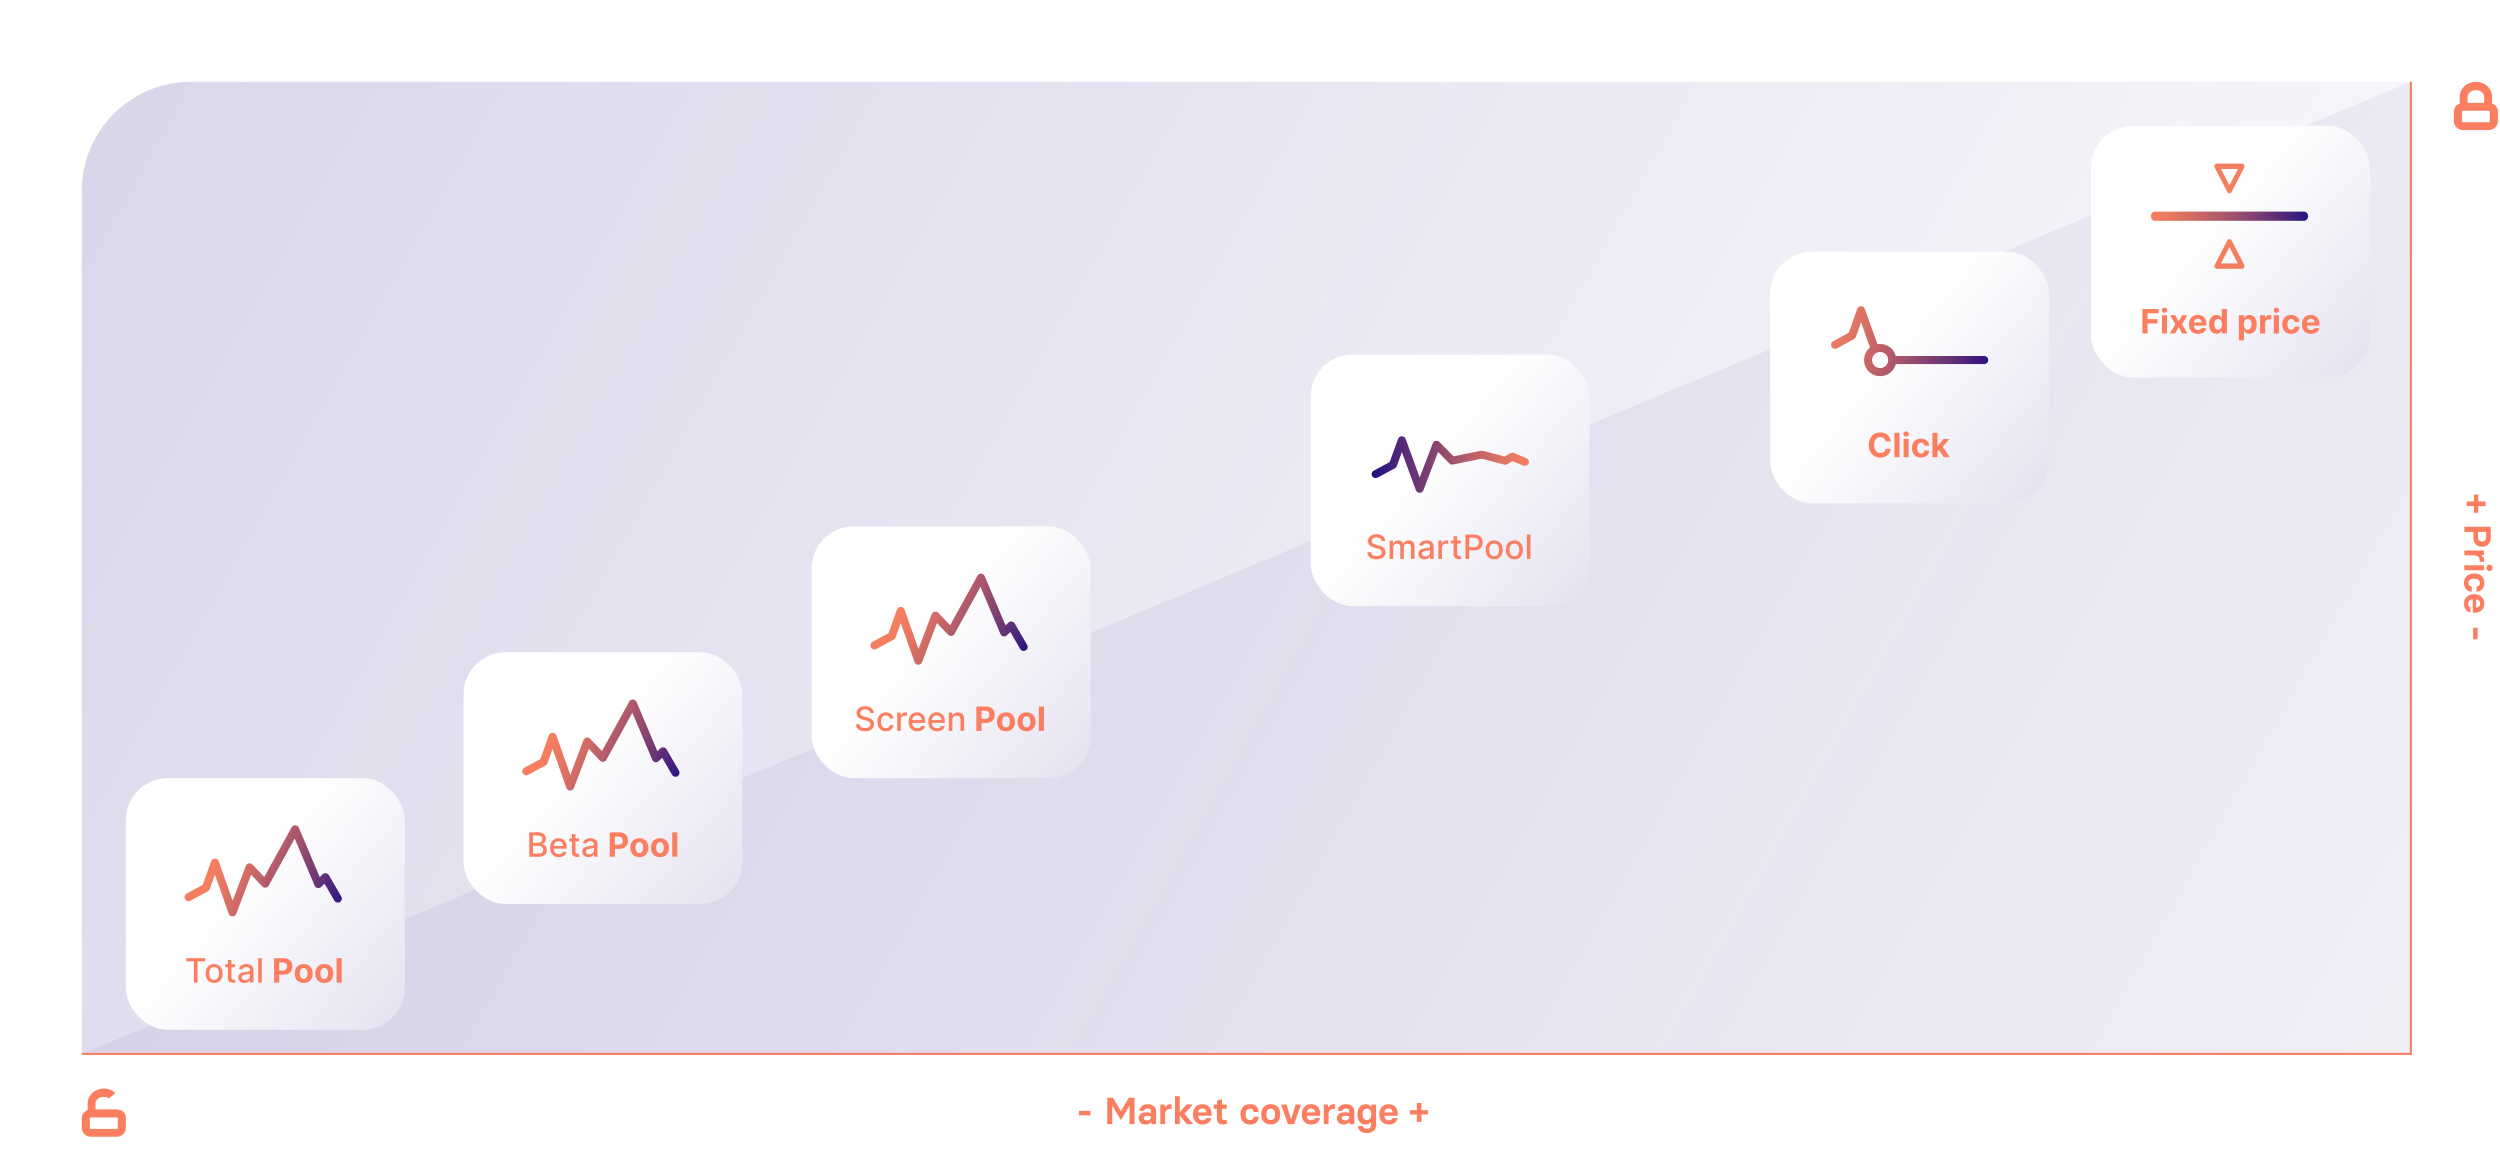 <?xml version="1.0" encoding="UTF-8"?> <svg xmlns="http://www.w3.org/2000/svg" width="1192" height="551" viewBox="0 0 1192 551" fill="none"><path d="M39 91C39 62.281 62.281 39 91 39H1149V502H39V91Z" fill="url(#paint0_linear_1127_2468)"></path><path d="M1149.5 39L39 502.5H1149.5V39Z" fill="#392A93" fill-opacity="0.06"></path><path fill-rule="evenodd" clip-rule="evenodd" d="M1172.8 46.108V49.341C1171.19 49.934 1170 51.424 1170 53.231V57.831C1170 60.193 1172.02 62 1174.38 62H1186.62C1188.98 62 1191 60.193 1191 57.831V53.231C1191 51.424 1189.81 49.934 1188.2 49.341V46.108C1188.2 42.105 1184.67 39 1180.5 39C1176.33 39 1172.8 42.105 1172.8 46.108ZM1180.5 42.993C1183.17 42.993 1184.47 44.862 1184.47 46.108V49.062H1176.53V46.108C1176.53 44.862 1177.83 42.993 1180.5 42.993ZM1173.85 53.231C1173.85 53.052 1174.02 52.8 1174.38 52.8H1186.62C1186.98 52.8 1187.15 53.052 1187.15 53.231V57.831C1187.15 58.01 1186.98 58.263 1186.62 58.263H1174.38C1174.02 58.263 1173.85 58.01 1173.85 57.831V53.231Z" fill="#FA7E5F"></path><path fill-rule="evenodd" clip-rule="evenodd" d="M1149 39V502H39V503H1150V502V39H1149Z" fill="#FA7E5F"></path><path d="M514.425 531.806V529.646H519.933V531.806H514.425ZM527.943 536V523.4H530.679L534.423 529.718H534.495L538.239 523.4H540.939V536H538.563V527.306H538.491L534.531 533.894H534.351L530.391 527.252H530.319V536H527.943ZM546.21 536.162C544.122 536.162 542.934 534.902 542.934 533.246C542.934 531.554 544.104 530.348 546.714 530.348C547.506 530.348 548.37 530.492 548.802 530.636V529.826C548.802 529.07 548.334 528.458 547.182 528.458C546.174 528.458 545.616 528.998 545.616 529.664H543.348C543.348 527.9 544.68 526.478 547.236 526.478C549.756 526.478 551.214 527.9 551.214 529.808V536H549.072L548.892 535.028H548.82C548.298 535.712 547.416 536.162 546.21 536.162ZM546.786 534.254C548.046 534.254 548.802 533.462 548.802 532.526V532.328C548.19 532.094 547.578 532.022 546.948 532.022C545.886 532.022 545.328 532.472 545.328 533.138C545.328 533.786 545.814 534.254 546.786 534.254ZM553.23 536V526.64H555.264L555.444 528.062H555.516C555.93 527.18 556.758 526.496 557.946 526.496H558.63V528.728H557.784C556.344 528.728 555.516 529.718 555.516 531.41V536H553.23ZM564.798 530.978L568.758 535.82V536H565.86L562.512 531.77V536H560.226V522.68H562.512V530.276L565.77 526.64H568.578V526.82L564.798 530.978ZM573.345 536.162C570.447 536.162 568.827 534.038 568.827 531.338C568.827 528.674 570.303 526.478 573.309 526.478C576.099 526.478 577.665 528.494 577.665 531.05V531.986H571.293C571.311 533.264 571.959 534.164 573.345 534.164C574.425 534.164 575.001 533.66 575.181 533.084H577.539C577.287 534.776 575.757 536.162 573.345 536.162ZM571.311 530.384H575.199C575.163 529.322 574.569 528.494 573.309 528.494C571.959 528.494 571.365 529.322 571.311 530.384ZM583.167 536.162C581.097 536.162 580.233 534.974 580.233 533.318V528.692H578.703V526.64H580.323V524.678L582.465 524.174H582.645V526.64H584.895V528.692H582.645V532.796C582.645 533.678 583.023 534.056 583.851 534.056C584.193 534.056 584.481 534.002 584.751 533.912H584.931V535.928C584.643 536.018 583.959 536.162 583.167 536.162ZM596.04 536.162C593.106 536.162 591.468 534.2 591.468 531.32C591.468 528.476 593.052 526.478 595.986 526.478C598.686 526.478 600.054 528.116 600.18 530.204H597.75C597.66 529.25 597.012 528.602 595.986 528.602C594.618 528.602 593.934 529.574 593.934 531.32C593.934 533.084 594.618 534.038 595.986 534.038C597.03 534.038 597.66 533.408 597.768 532.472H600.198C600.054 534.578 598.686 536.162 596.04 536.162ZM605.901 536.162C602.877 536.162 601.347 534.11 601.347 531.338C601.347 528.566 602.913 526.478 605.901 526.478C608.871 526.478 610.437 528.566 610.437 531.338C610.437 534.092 608.907 536.162 605.901 536.162ZM605.901 534.038C607.251 534.038 607.989 533.12 607.989 531.338C607.989 529.538 607.251 528.602 605.901 528.602C604.533 528.602 603.813 529.556 603.813 531.338C603.813 533.12 604.551 534.038 605.901 534.038ZM614.087 536L610.919 526.82V526.64H613.403L615.563 533.624H615.635L617.741 526.64H620.189V526.82L617.057 536H614.087ZM625.183 536.162C622.285 536.162 620.665 534.038 620.665 531.338C620.665 528.674 622.141 526.478 625.147 526.478C627.937 526.478 629.503 528.494 629.503 531.05V531.986H623.131C623.149 533.264 623.797 534.164 625.183 534.164C626.263 534.164 626.839 533.66 627.019 533.084H629.377C629.125 534.776 627.595 536.162 625.183 536.162ZM623.149 530.384H627.037C627.001 529.322 626.407 528.494 625.147 528.494C623.797 528.494 623.203 529.322 623.149 530.384ZM631.171 536V526.64H633.205L633.385 528.062H633.457C633.871 527.18 634.699 526.496 635.887 526.496H636.571V528.728H635.725C634.285 528.728 633.457 529.718 633.457 531.41V536H631.171ZM640.728 536.162C638.64 536.162 637.452 534.902 637.452 533.246C637.452 531.554 638.622 530.348 641.232 530.348C642.024 530.348 642.888 530.492 643.32 530.636V529.826C643.32 529.07 642.852 528.458 641.7 528.458C640.692 528.458 640.134 528.998 640.134 529.664H637.866C637.866 527.9 639.198 526.478 641.754 526.478C644.274 526.478 645.732 527.9 645.732 529.808V536H643.59L643.41 535.028H643.338C642.816 535.712 641.934 536.162 640.728 536.162ZM641.304 534.254C642.564 534.254 643.32 533.462 643.32 532.526V532.328C642.708 532.094 642.096 532.022 641.466 532.022C640.404 532.022 639.846 532.472 639.846 533.138C639.846 533.786 640.332 534.254 641.304 534.254ZM651.671 540.284C649.187 540.284 647.549 538.934 647.495 536.918H649.853C649.925 537.62 650.573 538.214 651.671 538.214C653.057 538.214 653.723 537.44 653.723 536.432V534.992H653.651C653.183 535.604 652.409 536.162 651.077 536.162C648.629 536.162 647.225 534.11 647.225 531.338C647.225 528.458 648.683 526.478 651.077 526.478C652.409 526.478 653.183 527.036 653.651 527.648H653.723L653.975 526.64H656.135V536.468C656.135 538.754 654.299 540.284 651.671 540.284ZM651.743 534.038C653.273 534.038 653.813 532.796 653.813 531.338C653.813 529.862 653.255 528.602 651.743 528.602C650.231 528.602 649.673 529.862 649.673 531.338C649.673 532.796 650.195 534.038 651.743 534.038ZM662.15 536.162C659.252 536.162 657.632 534.038 657.632 531.338C657.632 528.674 659.108 526.478 662.114 526.478C664.904 526.478 666.47 528.494 666.47 531.05V531.986H660.098C660.116 533.264 660.764 534.164 662.15 534.164C663.23 534.164 663.806 533.66 663.986 533.084H666.344C666.092 534.776 664.562 536.162 662.15 536.162ZM660.116 530.384H664.004C663.968 529.322 663.374 528.494 662.114 528.494C660.764 528.494 660.17 529.322 660.116 530.384ZM675.538 534.866V531.392H672.28V529.34H675.538V525.866H677.752V529.34H680.92V531.392H677.752V534.866H675.538Z" fill="#FA7E5F"></path><path d="M1176.13 239.095L1179.61 239.095L1179.61 235.837L1181.66 235.837L1181.66 239.095L1185.13 239.095L1185.13 241.309L1181.66 241.309L1181.66 244.477L1179.61 244.477L1179.61 241.309L1176.13 241.309L1176.13 239.095ZM1175 251.144L1187.6 251.144L1187.6 256.544C1187.6 259.118 1185.84 260.702 1183.5 260.702C1181.08 260.702 1179.32 259.082 1179.32 256.544L1179.32 253.61L1175 253.61L1175 251.144ZM1181.53 253.61L1181.53 256.094C1181.53 257.462 1182.18 258.182 1183.5 258.182C1184.72 258.182 1185.4 257.408 1185.4 256.094L1185.4 253.61L1181.53 253.61ZM1175 262.509L1184.36 262.509L1184.36 264.543L1182.94 264.723L1182.94 264.795C1183.82 265.209 1184.5 266.037 1184.5 267.225L1184.5 267.909L1182.27 267.909L1182.27 267.063C1182.27 265.623 1181.28 264.795 1179.59 264.795L1175 264.795L1175 262.509ZM1185.53 270.729C1185.53 269.739 1186.09 269.235 1187.01 269.235C1187.89 269.235 1188.45 269.739 1188.45 270.729C1188.45 271.683 1187.89 272.223 1187.01 272.223C1186.09 272.223 1185.53 271.683 1185.53 270.729ZM1175 269.505L1184.36 269.505L1184.36 271.917L1175 271.917L1175 269.505ZM1174.84 278.002C1174.84 275.068 1176.8 273.43 1179.68 273.43C1182.52 273.43 1184.52 275.014 1184.52 277.948C1184.52 280.648 1182.88 282.016 1180.8 282.142L1180.8 279.712C1181.75 279.622 1182.4 278.974 1182.4 277.948C1182.4 276.58 1181.43 275.896 1179.68 275.896C1177.92 275.896 1176.96 276.58 1176.96 277.948C1176.96 278.992 1177.59 279.622 1178.53 279.73L1178.53 282.16C1176.42 282.016 1174.84 280.648 1174.84 278.002ZM1174.84 287.827C1174.84 284.929 1176.96 283.309 1179.66 283.309C1182.33 283.309 1184.52 284.785 1184.52 287.791C1184.52 290.581 1182.51 292.147 1179.95 292.147L1179.01 292.147L1179.01 285.775C1177.74 285.793 1176.84 286.441 1176.84 287.827C1176.84 288.907 1177.34 289.483 1177.92 289.663L1177.92 292.021C1176.22 291.769 1174.84 290.239 1174.84 287.827ZM1180.62 285.793L1180.62 289.681C1181.68 289.645 1182.51 289.051 1182.51 287.791C1182.51 286.441 1181.68 285.847 1180.62 285.793ZM1179.19 299.308L1181.35 299.308L1181.35 304.816L1179.19 304.816L1179.19 299.308Z" fill="#FA7E5F"></path><path d="M49.5 519C51.626 519 53.585 519.806 54.995 521.127L51.994 523.694C51.367 523.276 50.536 522.993 49.5 522.993C46.834 522.993 45.533 524.862 45.533 526.108V529.062H55.1C59.3 529.062 60 531.424 60 533.231L55.8 530.5C55.8 532.862 53.256 531.219 50.9 531.219L41.8 531.938C41.001 531.938 40.582 532.21 40.379 532.477C40.038 532.924 40.299 533.357 40.379 532.477C40.392 532.333 40.4 532.156 40.4 531.938L39 533.231C39 531.424 40.191 529.934 41.8 529.341V526.108C41.8 522.105 45.327 519 49.5 519Z" fill="#FA7E5F"></path><path fill-rule="evenodd" clip-rule="evenodd" d="M39 533.231C39 531.886 39.66 530.716 40.661 529.962C41.415 529.395 42.364 529.062 43.375 529.062H45.533H55.1C55.771 529.062 56.353 529.123 56.857 529.232C58.642 529.732 59.997 531.292 60 533.224C60 533.227 60 533.229 60 533.231V537.831C60 539.178 59.339 540.348 58.336 541.103C57.583 541.668 56.635 542 55.625 542H43.375C42.365 542 41.417 541.668 40.664 541.103C39.661 540.348 39 539.178 39 537.831V533.231ZM55.625 538.262C55.975 538.262 56.15 538.01 56.15 537.831V533.231C56.15 533.052 55.975 532.8 55.625 532.8L43.375 532.8C43.025 532.8 42.85 533.052 42.85 533.231L42.85 537.831C42.85 538.01 43.025 538.262 43.375 538.262H55.625Z" fill="#FA7E5F"></path><g filter="url(#filter0_d_1127_2468)"><rect x="387" y="251" width="133" height="120" rx="20" fill="white"></rect></g><rect opacity="0.3" x="387" y="251" width="133" height="120" rx="20" fill="url(#paint1_linear_1127_2468)"></rect><path d="M414.898 339.92C414.838 339.383 414.588 338.966 414.148 338.67C413.709 338.371 413.156 338.222 412.489 338.222C412.012 338.222 411.599 338.297 411.251 338.449C410.902 338.597 410.631 338.801 410.438 339.062C410.249 339.32 410.154 339.614 410.154 339.943C410.154 340.22 410.219 340.458 410.347 340.659C410.48 340.86 410.652 341.028 410.864 341.165C411.08 341.297 411.311 341.409 411.558 341.5C411.804 341.587 412.04 341.659 412.268 341.716L413.404 342.011C413.775 342.102 414.156 342.225 414.546 342.381C414.936 342.536 415.298 342.741 415.631 342.994C415.965 343.248 416.234 343.562 416.438 343.938C416.647 344.312 416.751 344.761 416.751 345.284C416.751 345.943 416.58 346.528 416.239 347.04C415.902 347.551 415.412 347.955 414.768 348.25C414.128 348.545 413.353 348.693 412.444 348.693C411.573 348.693 410.819 348.555 410.183 348.278C409.546 348.002 409.048 347.61 408.688 347.102C408.328 346.591 408.129 345.985 408.092 345.284H409.853C409.887 345.705 410.023 346.055 410.262 346.335C410.504 346.612 410.813 346.818 411.188 346.955C411.567 347.087 411.982 347.153 412.433 347.153C412.929 347.153 413.37 347.076 413.756 346.92C414.147 346.761 414.453 346.542 414.677 346.261C414.9 345.977 415.012 345.646 415.012 345.267C415.012 344.922 414.914 344.64 414.717 344.42C414.523 344.201 414.26 344.019 413.927 343.875C413.597 343.731 413.224 343.604 412.808 343.494L411.433 343.119C410.501 342.866 409.762 342.492 409.217 342C408.675 341.508 408.404 340.856 408.404 340.045C408.404 339.375 408.586 338.79 408.95 338.29C409.313 337.79 409.806 337.402 410.427 337.125C411.048 336.845 411.749 336.705 412.529 336.705C413.317 336.705 414.012 336.843 414.614 337.119C415.22 337.396 415.698 337.777 416.046 338.261C416.395 338.742 416.576 339.295 416.592 339.92H414.898ZM422.388 348.676C421.544 348.676 420.817 348.485 420.207 348.102C419.601 347.716 419.135 347.184 418.809 346.506C418.483 345.828 418.32 345.051 418.32 344.176C418.32 343.29 418.487 342.508 418.82 341.83C419.154 341.148 419.623 340.616 420.229 340.233C420.835 339.85 421.549 339.659 422.371 339.659C423.034 339.659 423.625 339.782 424.144 340.028C424.663 340.271 425.082 340.612 425.4 341.051C425.722 341.491 425.913 342.004 425.974 342.591H424.32C424.229 342.182 424.021 341.83 423.695 341.534C423.373 341.239 422.942 341.091 422.4 341.091C421.926 341.091 421.512 341.216 421.156 341.466C420.803 341.712 420.529 342.064 420.332 342.523C420.135 342.977 420.036 343.515 420.036 344.136C420.036 344.773 420.133 345.322 420.326 345.784C420.519 346.246 420.792 346.604 421.144 346.858C421.5 347.112 421.919 347.239 422.4 347.239C422.722 347.239 423.013 347.18 423.275 347.062C423.54 346.941 423.762 346.769 423.94 346.545C424.121 346.322 424.248 346.053 424.32 345.739H425.974C425.913 346.303 425.729 346.807 425.423 347.25C425.116 347.693 424.705 348.042 424.19 348.295C423.678 348.549 423.078 348.676 422.388 348.676ZM427.79 348.5V339.773H429.433V341.159H429.523C429.683 340.689 429.963 340.32 430.364 340.051C430.77 339.778 431.228 339.642 431.739 339.642C431.845 339.642 431.97 339.646 432.114 339.653C432.262 339.661 432.378 339.67 432.461 339.682V341.307C432.393 341.288 432.272 341.267 432.097 341.244C431.923 341.218 431.749 341.205 431.575 341.205C431.173 341.205 430.815 341.29 430.501 341.46C430.19 341.627 429.944 341.86 429.762 342.159C429.58 342.455 429.489 342.792 429.489 343.17V348.5H427.79ZM437.38 348.676C436.52 348.676 435.78 348.492 435.158 348.125C434.541 347.754 434.064 347.233 433.727 346.562C433.393 345.888 433.227 345.098 433.227 344.193C433.227 343.299 433.393 342.511 433.727 341.83C434.064 341.148 434.533 340.616 435.136 340.233C435.742 339.85 436.45 339.659 437.261 339.659C437.753 339.659 438.23 339.741 438.692 339.903C439.155 340.066 439.569 340.322 439.937 340.67C440.304 341.019 440.594 341.472 440.806 342.028C441.018 342.581 441.124 343.254 441.124 344.045V344.648H434.187V343.375H439.46C439.46 342.928 439.369 342.532 439.187 342.188C439.005 341.839 438.749 341.564 438.42 341.364C438.094 341.163 437.711 341.062 437.272 341.062C436.795 341.062 436.378 341.18 436.022 341.415C435.67 341.646 435.397 341.949 435.204 342.324C435.014 342.695 434.92 343.098 434.92 343.534V344.528C434.92 345.112 435.022 345.608 435.227 346.017C435.435 346.426 435.725 346.739 436.096 346.955C436.467 347.167 436.901 347.273 437.397 347.273C437.719 347.273 438.013 347.227 438.278 347.136C438.543 347.042 438.772 346.902 438.965 346.716C439.158 346.53 439.306 346.301 439.408 346.028L441.016 346.318C440.888 346.792 440.656 347.206 440.323 347.562C439.994 347.915 439.579 348.189 439.079 348.386C438.583 348.58 438.016 348.676 437.38 348.676ZM446.771 348.676C445.911 348.676 445.17 348.492 444.549 348.125C443.932 347.754 443.454 347.233 443.117 346.562C442.784 345.888 442.617 345.098 442.617 344.193C442.617 343.299 442.784 342.511 443.117 341.83C443.454 341.148 443.924 340.616 444.526 340.233C445.132 339.85 445.841 339.659 446.651 339.659C447.144 339.659 447.621 339.741 448.083 339.903C448.545 340.066 448.96 340.322 449.327 340.67C449.695 341.019 449.985 341.472 450.197 342.028C450.409 342.581 450.515 343.254 450.515 344.045V344.648H443.577V343.375H448.85C448.85 342.928 448.759 342.532 448.577 342.188C448.396 341.839 448.14 341.564 447.81 341.364C447.485 341.163 447.102 341.062 446.663 341.062C446.185 341.062 445.769 341.18 445.413 341.415C445.06 341.646 444.788 341.949 444.594 342.324C444.405 342.695 444.31 343.098 444.31 343.534V344.528C444.31 345.112 444.413 345.608 444.617 346.017C444.826 346.426 445.115 346.739 445.487 346.955C445.858 347.167 446.291 347.273 446.788 347.273C447.11 347.273 447.403 347.227 447.668 347.136C447.933 347.042 448.163 346.902 448.356 346.716C448.549 346.53 448.697 346.301 448.799 346.028L450.407 346.318C450.278 346.792 450.047 347.206 449.714 347.562C449.384 347.915 448.969 348.189 448.469 348.386C447.973 348.58 447.407 348.676 446.771 348.676ZM454.099 343.318V348.5H452.4V339.773H454.031V341.193H454.138C454.339 340.731 454.654 340.36 455.082 340.08C455.513 339.799 456.057 339.659 456.712 339.659C457.307 339.659 457.828 339.784 458.275 340.034C458.722 340.28 459.068 340.648 459.315 341.136C459.561 341.625 459.684 342.229 459.684 342.949V348.5H457.985V343.153C457.985 342.521 457.82 342.027 457.491 341.67C457.161 341.311 456.709 341.131 456.133 341.131C455.739 341.131 455.388 341.216 455.082 341.386C454.779 341.557 454.538 341.807 454.36 342.136C454.186 342.462 454.099 342.856 454.099 343.318ZM465.535 348.5V336.864H470.126C471.008 336.864 471.76 337.032 472.381 337.369C473.003 337.703 473.476 338.167 473.802 338.761C474.131 339.352 474.296 340.034 474.296 340.807C474.296 341.58 474.129 342.261 473.796 342.852C473.463 343.443 472.98 343.903 472.347 344.233C471.719 344.562 470.957 344.727 470.063 344.727H467.137V342.756H469.665C470.139 342.756 470.529 342.674 470.836 342.511C471.147 342.345 471.378 342.116 471.529 341.824C471.684 341.528 471.762 341.189 471.762 340.807C471.762 340.42 471.684 340.083 471.529 339.795C471.378 339.504 471.147 339.278 470.836 339.119C470.525 338.956 470.131 338.875 469.654 338.875H467.995V348.5H465.535ZM479.651 348.67C478.769 348.67 478.005 348.483 477.362 348.108C476.721 347.729 476.227 347.203 475.879 346.528C475.53 345.85 475.356 345.064 475.356 344.17C475.356 343.269 475.53 342.481 475.879 341.807C476.227 341.129 476.721 340.602 477.362 340.227C478.005 339.848 478.769 339.659 479.651 339.659C480.534 339.659 481.295 339.848 481.935 340.227C482.579 340.602 483.076 341.129 483.424 341.807C483.772 342.481 483.947 343.269 483.947 344.17C483.947 345.064 483.772 345.85 483.424 346.528C483.076 347.203 482.579 347.729 481.935 348.108C481.295 348.483 480.534 348.67 479.651 348.67ZM479.663 346.795C480.064 346.795 480.399 346.682 480.668 346.455C480.937 346.223 481.14 345.909 481.276 345.511C481.416 345.114 481.487 344.661 481.487 344.153C481.487 343.646 481.416 343.193 481.276 342.795C481.14 342.398 480.937 342.083 480.668 341.852C480.399 341.621 480.064 341.506 479.663 341.506C479.257 341.506 478.916 341.621 478.64 341.852C478.367 342.083 478.161 342.398 478.021 342.795C477.884 343.193 477.816 343.646 477.816 344.153C477.816 344.661 477.884 345.114 478.021 345.511C478.161 345.909 478.367 346.223 478.64 346.455C478.916 346.682 479.257 346.795 479.663 346.795ZM489.464 348.67C488.581 348.67 487.818 348.483 487.174 348.108C486.534 347.729 486.04 347.203 485.691 346.528C485.343 345.85 485.168 345.064 485.168 344.17C485.168 343.269 485.343 342.481 485.691 341.807C486.04 341.129 486.534 340.602 487.174 340.227C487.818 339.848 488.581 339.659 489.464 339.659C490.346 339.659 491.108 339.848 491.748 340.227C492.392 340.602 492.888 341.129 493.237 341.807C493.585 342.481 493.759 343.269 493.759 344.17C493.759 345.064 493.585 345.85 493.237 346.528C492.888 347.203 492.392 347.729 491.748 348.108C491.108 348.483 490.346 348.67 489.464 348.67ZM489.475 346.795C489.877 346.795 490.212 346.682 490.481 346.455C490.75 346.223 490.952 345.909 491.089 345.511C491.229 345.114 491.299 344.661 491.299 344.153C491.299 343.646 491.229 343.193 491.089 342.795C490.952 342.398 490.75 342.083 490.481 341.852C490.212 341.621 489.877 341.506 489.475 341.506C489.07 341.506 488.729 341.621 488.452 341.852C488.18 342.083 487.973 342.398 487.833 342.795C487.697 343.193 487.629 343.646 487.629 344.153C487.629 344.661 487.697 345.114 487.833 345.511C487.973 345.909 488.18 346.223 488.452 346.455C488.729 346.682 489.07 346.795 489.475 346.795ZM497.754 336.864V348.5H495.333V336.864H497.754Z" fill="#FA7E5F"></path><path d="M437.854 316.945H437.83C437.437 316.941 437.055 316.816 436.735 316.587C436.416 316.358 436.174 316.037 436.043 315.666L429.471 297.024L427.014 303.91C426.856 304.357 426.538 304.731 426.122 304.959L417.838 309.437C417.39 309.68 416.865 309.736 416.376 309.592C415.888 309.447 415.477 309.115 415.233 308.668C414.99 308.22 414.934 307.695 415.079 307.206C415.223 306.718 415.555 306.307 416.003 306.063L423.644 301.907L427.675 290.644C427.807 290.271 428.053 289.949 428.376 289.721C428.7 289.493 429.086 289.371 429.482 289.372V289.372C429.878 289.373 430.265 289.496 430.588 289.725C430.912 289.954 431.156 290.277 431.289 290.651L437.913 309.447L444.206 292.86C444.321 292.557 444.512 292.289 444.759 292.079C445.007 291.87 445.303 291.726 445.621 291.662C445.939 291.598 446.267 291.615 446.577 291.712C446.886 291.809 447.166 291.983 447.39 292.217L453.008 298.118L466.036 274.491C466.211 274.176 466.47 273.916 466.785 273.741C467.1 273.567 467.457 273.484 467.817 273.503C468.176 273.521 468.524 273.64 468.819 273.846C469.114 274.053 469.345 274.338 469.486 274.669L479.439 298.188L480.816 296.856C481.025 296.653 481.279 296.501 481.556 296.411C481.833 296.32 482.127 296.294 482.416 296.335C482.705 296.375 482.981 296.481 483.222 296.644C483.464 296.807 483.666 297.023 483.812 297.275L489.779 307.556C490.01 307.995 490.062 308.507 489.925 308.984C489.787 309.461 489.471 309.866 489.041 310.115C488.612 310.364 488.103 310.437 487.62 310.319C487.138 310.201 486.72 309.901 486.454 309.482L481.728 301.323L480.103 302.893C479.878 303.109 479.605 303.268 479.305 303.355C479.006 303.442 478.69 303.455 478.384 303.393C478.079 303.33 477.793 303.195 477.552 302.997C477.31 302.8 477.12 302.547 476.999 302.26L467.497 279.807L455.126 302.264C454.981 302.529 454.776 302.756 454.526 302.927C454.277 303.097 453.991 303.206 453.691 303.245C453.392 303.284 453.087 303.252 452.802 303.15C452.518 303.049 452.261 302.882 452.053 302.662L446.729 297.069L439.647 315.708C439.509 316.072 439.264 316.385 438.944 316.607C438.623 316.828 438.243 316.946 437.854 316.945V316.945Z" fill="url(#paint2_linear_1127_2468)"></path><g filter="url(#filter1_d_1127_2468)"><rect x="221" y="311" width="133" height="120" rx="20" fill="white"></rect></g><rect opacity="0.3" x="221" y="311" width="133" height="120" rx="20" fill="url(#paint3_linear_1127_2468)"></rect><path d="M252.364 408.5V396.864H256.626C257.451 396.864 258.135 397 258.677 397.273C259.219 397.542 259.624 397.907 259.893 398.369C260.162 398.828 260.296 399.345 260.296 399.92C260.296 400.405 260.207 400.814 260.029 401.148C259.851 401.477 259.612 401.742 259.313 401.943C259.018 402.14 258.692 402.284 258.336 402.375V402.489C258.722 402.508 259.099 402.633 259.467 402.864C259.838 403.091 260.145 403.415 260.387 403.835C260.629 404.256 260.751 404.767 260.751 405.369C260.751 405.964 260.611 406.498 260.33 406.972C260.054 407.441 259.626 407.814 259.046 408.091C258.467 408.364 257.726 408.5 256.825 408.5H252.364ZM254.12 406.994H256.654C257.495 406.994 258.097 406.831 258.461 406.506C258.825 406.18 259.006 405.773 259.006 405.284C259.006 404.917 258.914 404.58 258.728 404.273C258.542 403.966 258.277 403.722 257.933 403.54C257.592 403.358 257.186 403.267 256.717 403.267H254.12V406.994ZM254.12 401.898H256.472C256.866 401.898 257.22 401.822 257.535 401.67C257.853 401.519 258.105 401.307 258.29 401.034C258.48 400.758 258.575 400.432 258.575 400.057C258.575 399.576 258.406 399.172 258.069 398.847C257.732 398.521 257.215 398.358 256.518 398.358H254.12V401.898ZM266.458 408.676C265.598 408.676 264.858 408.492 264.237 408.125C263.619 407.754 263.142 407.233 262.805 406.562C262.471 405.888 262.305 405.098 262.305 404.193C262.305 403.299 262.471 402.511 262.805 401.83C263.142 401.148 263.612 400.616 264.214 400.233C264.82 399.85 265.528 399.659 266.339 399.659C266.831 399.659 267.308 399.741 267.771 399.903C268.233 400.066 268.647 400.322 269.015 400.67C269.382 401.019 269.672 401.472 269.884 402.028C270.096 402.581 270.202 403.254 270.202 404.045V404.648H263.265V403.375H268.538C268.538 402.928 268.447 402.532 268.265 402.188C268.083 401.839 267.827 401.564 267.498 401.364C267.172 401.163 266.79 401.062 266.35 401.062C265.873 401.062 265.456 401.18 265.1 401.415C264.748 401.646 264.475 401.949 264.282 402.324C264.093 402.695 263.998 403.098 263.998 403.534V404.528C263.998 405.112 264.1 405.608 264.305 406.017C264.513 406.426 264.803 406.739 265.174 406.955C265.545 407.167 265.979 407.273 266.475 407.273C266.797 407.273 267.091 407.227 267.356 407.136C267.621 407.042 267.85 406.902 268.043 406.716C268.237 406.53 268.384 406.301 268.487 406.028L270.094 406.318C269.966 406.792 269.735 407.206 269.401 407.562C269.072 407.915 268.657 408.189 268.157 408.386C267.661 408.58 267.094 408.676 266.458 408.676ZM276.161 399.773V401.136H271.394V399.773H276.161ZM272.673 397.682H274.371V405.938C274.371 406.267 274.421 406.515 274.519 406.682C274.618 406.845 274.745 406.956 274.9 407.017C275.059 407.074 275.231 407.102 275.417 407.102C275.553 407.102 275.673 407.093 275.775 407.074C275.877 407.055 275.957 407.04 276.013 407.028L276.32 408.432C276.222 408.47 276.082 408.508 275.9 408.545C275.718 408.587 275.491 408.61 275.218 408.614C274.771 408.621 274.354 408.542 273.968 408.375C273.582 408.208 273.269 407.951 273.031 407.602C272.792 407.254 272.673 406.816 272.673 406.29V397.682ZM280.58 408.693C280.027 408.693 279.527 408.591 279.08 408.386C278.633 408.178 278.279 407.877 278.018 407.483C277.76 407.089 277.631 406.606 277.631 406.034C277.631 405.542 277.726 405.136 277.915 404.818C278.105 404.5 278.361 404.248 278.683 404.062C279.004 403.877 279.364 403.737 279.762 403.642C280.16 403.547 280.565 403.475 280.978 403.426C281.501 403.366 281.925 403.316 282.251 403.278C282.576 403.237 282.813 403.17 282.961 403.08C283.109 402.989 283.183 402.841 283.183 402.636V402.597C283.183 402.1 283.042 401.716 282.762 401.443C282.486 401.17 282.073 401.034 281.523 401.034C280.951 401.034 280.501 401.161 280.171 401.415C279.845 401.665 279.62 401.943 279.495 402.25L277.898 401.886C278.088 401.356 278.364 400.928 278.728 400.602C279.095 400.273 279.518 400.034 279.995 399.886C280.472 399.735 280.974 399.659 281.501 399.659C281.849 399.659 282.219 399.701 282.609 399.784C283.003 399.864 283.37 400.011 283.711 400.227C284.056 400.443 284.338 400.752 284.558 401.153C284.777 401.551 284.887 402.068 284.887 402.705V408.5H283.228V407.307H283.16C283.05 407.527 282.885 407.742 282.665 407.955C282.446 408.167 282.164 408.343 281.819 408.483C281.474 408.623 281.061 408.693 280.58 408.693ZM280.95 407.33C281.419 407.33 281.821 407.237 282.154 407.051C282.491 406.866 282.747 406.623 282.921 406.324C283.099 406.021 283.188 405.697 283.188 405.352V404.227C283.128 404.288 283.01 404.345 282.836 404.398C282.665 404.447 282.47 404.491 282.251 404.528C282.031 404.562 281.817 404.595 281.609 404.625C281.4 404.652 281.226 404.674 281.086 404.693C280.756 404.735 280.455 404.805 280.183 404.903C279.914 405.002 279.698 405.144 279.535 405.33C279.376 405.511 279.296 405.754 279.296 406.057C279.296 406.477 279.451 406.795 279.762 407.011C280.073 407.223 280.469 407.33 280.95 407.33ZM290.722 408.5V396.864H295.313C296.196 396.864 296.948 397.032 297.569 397.369C298.19 397.703 298.664 398.167 298.989 398.761C299.319 399.352 299.484 400.034 299.484 400.807C299.484 401.58 299.317 402.261 298.984 402.852C298.65 403.443 298.167 403.903 297.535 404.233C296.906 404.562 296.145 404.727 295.251 404.727H292.325V402.756H294.853C295.326 402.756 295.717 402.674 296.023 402.511C296.334 402.345 296.565 402.116 296.717 401.824C296.872 401.528 296.95 401.189 296.95 400.807C296.95 400.42 296.872 400.083 296.717 399.795C296.565 399.504 296.334 399.278 296.023 399.119C295.713 398.956 295.319 398.875 294.842 398.875H293.183V408.5H290.722ZM304.839 408.67C303.956 408.67 303.193 408.483 302.549 408.108C301.909 407.729 301.415 407.203 301.066 406.528C300.718 405.85 300.543 405.064 300.543 404.17C300.543 403.269 300.718 402.481 301.066 401.807C301.415 401.129 301.909 400.602 302.549 400.227C303.193 399.848 303.956 399.659 304.839 399.659C305.721 399.659 306.483 399.848 307.123 400.227C307.767 400.602 308.263 401.129 308.612 401.807C308.96 402.481 309.134 403.269 309.134 404.17C309.134 405.064 308.96 405.85 308.612 406.528C308.263 407.203 307.767 407.729 307.123 408.108C306.483 408.483 305.721 408.67 304.839 408.67ZM304.85 406.795C305.252 406.795 305.587 406.682 305.856 406.455C306.125 406.223 306.327 405.909 306.464 405.511C306.604 405.114 306.674 404.661 306.674 404.153C306.674 403.646 306.604 403.193 306.464 402.795C306.327 402.398 306.125 402.083 305.856 401.852C305.587 401.621 305.252 401.506 304.85 401.506C304.445 401.506 304.104 401.621 303.827 401.852C303.555 402.083 303.348 402.398 303.208 402.795C303.072 403.193 303.004 403.646 303.004 404.153C303.004 404.661 303.072 405.114 303.208 405.511C303.348 405.909 303.555 406.223 303.827 406.455C304.104 406.682 304.445 406.795 304.85 406.795ZM314.651 408.67C313.769 408.67 313.005 408.483 312.362 408.108C311.721 407.729 311.227 407.203 310.879 406.528C310.53 405.85 310.356 405.064 310.356 404.17C310.356 403.269 310.53 402.481 310.879 401.807C311.227 401.129 311.721 400.602 312.362 400.227C313.005 399.848 313.769 399.659 314.651 399.659C315.534 399.659 316.295 399.848 316.935 400.227C317.579 400.602 318.076 401.129 318.424 401.807C318.772 402.481 318.947 403.269 318.947 404.17C318.947 405.064 318.772 405.85 318.424 406.528C318.076 407.203 317.579 407.729 316.935 408.108C316.295 408.483 315.534 408.67 314.651 408.67ZM314.663 406.795C315.064 406.795 315.399 406.682 315.668 406.455C315.937 406.223 316.14 405.909 316.276 405.511C316.416 405.114 316.487 404.661 316.487 404.153C316.487 403.646 316.416 403.193 316.276 402.795C316.14 402.398 315.937 402.083 315.668 401.852C315.399 401.621 315.064 401.506 314.663 401.506C314.257 401.506 313.916 401.621 313.64 401.852C313.367 402.083 313.161 402.398 313.021 402.795C312.884 403.193 312.816 403.646 312.816 404.153C312.816 404.661 312.884 405.114 313.021 405.511C313.161 405.909 313.367 406.223 313.64 406.455C313.916 406.682 314.257 406.795 314.663 406.795ZM322.941 396.864V408.5H320.521V396.864H322.941Z" fill="#FA7E5F"></path><path d="M271.854 376.945H271.83C271.437 376.941 271.055 376.816 270.735 376.587C270.416 376.358 270.174 376.037 270.043 375.666L263.471 357.024L261.014 363.91C260.856 364.357 260.538 364.731 260.122 364.959L251.838 369.437C251.39 369.68 250.865 369.736 250.376 369.592C249.888 369.447 249.477 369.115 249.233 368.668C248.99 368.22 248.934 367.695 249.079 367.206C249.223 366.718 249.555 366.307 250.003 366.063L257.644 361.907L261.675 350.644C261.807 350.271 262.053 349.949 262.376 349.721C262.7 349.493 263.086 349.371 263.482 349.372V349.372C263.878 349.373 264.265 349.496 264.588 349.725C264.912 349.954 265.156 350.277 265.289 350.651L271.913 369.447L278.206 352.86C278.321 352.557 278.512 352.289 278.759 352.079C279.007 351.87 279.303 351.726 279.621 351.662C279.939 351.598 280.267 351.615 280.577 351.712C280.886 351.809 281.166 351.983 281.39 352.217L287.008 358.118L300.036 334.491C300.211 334.176 300.47 333.916 300.785 333.741C301.1 333.567 301.457 333.484 301.817 333.503C302.176 333.521 302.524 333.64 302.819 333.846C303.114 334.053 303.345 334.338 303.486 334.669L313.439 358.188L314.816 356.856C315.025 356.653 315.279 356.501 315.556 356.411C315.833 356.32 316.127 356.294 316.416 356.335C316.705 356.375 316.981 356.481 317.222 356.644C317.464 356.807 317.666 357.023 317.812 357.275L323.779 367.556C324.01 367.995 324.062 368.507 323.925 368.984C323.787 369.461 323.471 369.866 323.041 370.115C322.612 370.364 322.103 370.437 321.62 370.319C321.138 370.201 320.72 369.901 320.454 369.482L315.728 361.323L314.103 362.893C313.878 363.109 313.605 363.268 313.305 363.355C313.006 363.442 312.69 363.455 312.384 363.393C312.079 363.33 311.793 363.195 311.552 362.997C311.31 362.8 311.12 362.547 310.999 362.26L301.497 339.807L289.126 362.264C288.981 362.529 288.776 362.756 288.526 362.927C288.277 363.097 287.991 363.206 287.691 363.245C287.392 363.284 287.087 363.252 286.802 363.15C286.518 363.049 286.261 362.882 286.053 362.662L280.729 357.069L273.647 375.708C273.509 376.072 273.264 376.385 272.944 376.607C272.623 376.828 272.243 376.946 271.854 376.945V376.945Z" fill="url(#paint4_linear_1127_2468)"></path><g filter="url(#filter2_d_1127_2468)"><rect x="60" y="371" width="133" height="120" rx="20" fill="white"></rect></g><rect opacity="0.3" x="60" y="371" width="133" height="120" rx="20" fill="url(#paint5_linear_1127_2468)"></rect><path d="M88.829 458.375V456.864H97.835V458.375H94.204V468.5H92.454V458.375H88.829ZM102.099 468.676C101.281 468.676 100.567 468.489 99.957 468.114C99.347 467.739 98.874 467.214 98.537 466.54C98.2 465.866 98.031 465.078 98.031 464.176C98.031 463.271 98.2 462.479 98.537 461.801C98.874 461.123 99.347 460.597 99.957 460.222C100.567 459.847 101.281 459.659 102.099 459.659C102.918 459.659 103.632 459.847 104.241 460.222C104.851 460.597 105.325 461.123 105.662 461.801C105.999 462.479 106.168 463.271 106.168 464.176C106.168 465.078 105.999 465.866 105.662 466.54C105.325 467.214 104.851 467.739 104.241 468.114C103.632 468.489 102.918 468.676 102.099 468.676ZM102.105 467.25C102.635 467.25 103.075 467.11 103.423 466.83C103.772 466.549 104.029 466.176 104.196 465.71C104.366 465.244 104.452 464.731 104.452 464.17C104.452 463.614 104.366 463.102 104.196 462.636C104.029 462.167 103.772 461.79 103.423 461.506C103.075 461.222 102.635 461.08 102.105 461.08C101.571 461.08 101.128 461.222 100.776 461.506C100.427 461.79 100.168 462.167 99.997 462.636C99.831 463.102 99.747 463.614 99.747 464.17C99.747 464.731 99.831 465.244 99.997 465.71C100.168 466.176 100.427 466.549 100.776 466.83C101.128 467.11 101.571 467.25 102.105 467.25ZM112.138 459.773V461.136H107.371V459.773H112.138ZM108.649 457.682H110.348V465.938C110.348 466.267 110.397 466.515 110.496 466.682C110.594 466.845 110.721 466.956 110.876 467.017C111.036 467.074 111.208 467.102 111.393 467.102C111.53 467.102 111.649 467.093 111.751 467.074C111.854 467.055 111.933 467.04 111.99 467.028L112.297 468.432C112.198 468.47 112.058 468.508 111.876 468.545C111.695 468.587 111.467 468.61 111.195 468.614C110.748 468.621 110.331 468.542 109.945 468.375C109.558 468.208 109.246 467.951 109.007 467.602C108.768 467.254 108.649 466.816 108.649 466.29V457.682ZM116.557 468.693C116.004 468.693 115.504 468.591 115.057 468.386C114.61 468.178 114.256 467.877 113.994 467.483C113.737 467.089 113.608 466.606 113.608 466.034C113.608 465.542 113.703 465.136 113.892 464.818C114.081 464.5 114.337 464.248 114.659 464.062C114.981 463.877 115.341 463.737 115.739 463.642C116.136 463.547 116.542 463.475 116.955 463.426C117.477 463.366 117.902 463.316 118.227 463.278C118.553 463.237 118.79 463.17 118.938 463.08C119.085 462.989 119.159 462.841 119.159 462.636V462.597C119.159 462.1 119.019 461.716 118.739 461.443C118.462 461.17 118.049 461.034 117.5 461.034C116.928 461.034 116.477 461.161 116.148 461.415C115.822 461.665 115.597 461.943 115.472 462.25L113.875 461.886C114.064 461.356 114.341 460.928 114.705 460.602C115.072 460.273 115.494 460.034 115.972 459.886C116.449 459.735 116.951 459.659 117.477 459.659C117.826 459.659 118.195 459.701 118.585 459.784C118.979 459.864 119.347 460.011 119.688 460.227C120.032 460.443 120.314 460.752 120.534 461.153C120.754 461.551 120.864 462.068 120.864 462.705V468.5H119.205V467.307H119.136C119.027 467.527 118.862 467.742 118.642 467.955C118.422 468.167 118.14 468.343 117.795 468.483C117.451 468.623 117.038 468.693 116.557 468.693ZM116.926 467.33C117.396 467.33 117.797 467.237 118.131 467.051C118.468 466.866 118.723 466.623 118.898 466.324C119.076 466.021 119.165 465.697 119.165 465.352V464.227C119.104 464.288 118.987 464.345 118.812 464.398C118.642 464.447 118.447 464.491 118.227 464.528C118.008 464.562 117.794 464.595 117.585 464.625C117.377 464.652 117.203 464.674 117.062 464.693C116.733 464.735 116.432 464.805 116.159 464.903C115.89 465.002 115.674 465.144 115.511 465.33C115.352 465.511 115.273 465.754 115.273 466.057C115.273 466.477 115.428 466.795 115.739 467.011C116.049 467.223 116.445 467.33 116.926 467.33ZM124.825 456.864V468.5H123.126V456.864H124.825ZM130.683 468.5V456.864H135.274C136.157 456.864 136.909 457.032 137.53 457.369C138.151 457.703 138.625 458.167 138.95 458.761C139.28 459.352 139.445 460.034 139.445 460.807C139.445 461.58 139.278 462.261 138.945 462.852C138.611 463.443 138.128 463.903 137.496 464.233C136.867 464.562 136.106 464.727 135.212 464.727H132.286V462.756H134.814C135.287 462.756 135.678 462.674 135.984 462.511C136.295 462.345 136.526 462.116 136.678 461.824C136.833 461.528 136.911 461.189 136.911 460.807C136.911 460.42 136.833 460.083 136.678 459.795C136.526 459.504 136.295 459.278 135.984 459.119C135.674 458.956 135.28 458.875 134.803 458.875H133.143V468.5H130.683ZM144.8 468.67C143.917 468.67 143.154 468.483 142.51 468.108C141.87 467.729 141.375 467.203 141.027 466.528C140.679 465.85 140.504 465.064 140.504 464.17C140.504 463.269 140.679 462.481 141.027 461.807C141.375 461.129 141.87 460.602 142.51 460.227C143.154 459.848 143.917 459.659 144.8 459.659C145.682 459.659 146.444 459.848 147.084 460.227C147.728 460.602 148.224 461.129 148.572 461.807C148.921 462.481 149.095 463.269 149.095 464.17C149.095 465.064 148.921 465.85 148.572 466.528C148.224 467.203 147.728 467.729 147.084 468.108C146.444 468.483 145.682 468.67 144.8 468.67ZM144.811 466.795C145.213 466.795 145.548 466.682 145.817 466.455C146.086 466.223 146.288 465.909 146.425 465.511C146.565 465.114 146.635 464.661 146.635 464.153C146.635 463.646 146.565 463.193 146.425 462.795C146.288 462.398 146.086 462.083 145.817 461.852C145.548 461.621 145.213 461.506 144.811 461.506C144.406 461.506 144.065 461.621 143.788 461.852C143.516 462.083 143.309 462.398 143.169 462.795C143.033 463.193 142.964 463.646 142.964 464.153C142.964 464.661 143.033 465.114 143.169 465.511C143.309 465.909 143.516 466.223 143.788 466.455C144.065 466.682 144.406 466.795 144.811 466.795ZM154.612 468.67C153.73 468.67 152.966 468.483 152.322 468.108C151.682 467.729 151.188 467.203 150.839 466.528C150.491 465.85 150.317 465.064 150.317 464.17C150.317 463.269 150.491 462.481 150.839 461.807C151.188 461.129 151.682 460.602 152.322 460.227C152.966 459.848 153.73 459.659 154.612 459.659C155.495 459.659 156.256 459.848 156.896 460.227C157.54 460.602 158.036 461.129 158.385 461.807C158.733 462.481 158.908 463.269 158.908 464.17C158.908 465.064 158.733 465.85 158.385 466.528C158.036 467.203 157.54 467.729 156.896 468.108C156.256 468.483 155.495 468.67 154.612 468.67ZM154.624 466.795C155.025 466.795 155.36 466.682 155.629 466.455C155.898 466.223 156.101 465.909 156.237 465.511C156.377 465.114 156.447 464.661 156.447 464.153C156.447 463.646 156.377 463.193 156.237 462.795C156.101 462.398 155.898 462.083 155.629 461.852C155.36 461.621 155.025 461.506 154.624 461.506C154.218 461.506 153.877 461.621 153.601 461.852C153.328 462.083 153.122 462.398 152.982 462.795C152.845 463.193 152.777 463.646 152.777 464.153C152.777 464.661 152.845 465.114 152.982 465.511C153.122 465.909 153.328 466.223 153.601 466.455C153.877 466.682 154.218 466.795 154.624 466.795ZM162.902 456.864V468.5H160.482V456.864H162.902Z" fill="#FA7E5F"></path><path d="M110.854 436.945H110.83C110.437 436.941 110.055 436.816 109.735 436.587C109.416 436.358 109.174 436.037 109.043 435.666L102.471 417.024L100.014 423.91C99.856 424.357 99.538 424.731 99.123 424.959L90.838 429.437C90.39 429.68 89.865 429.736 89.376 429.592C88.888 429.447 88.477 429.115 88.234 428.668C87.99 428.22 87.934 427.695 88.079 427.206C88.223 426.718 88.555 426.307 89.002 426.063L96.644 421.907L100.675 410.644C100.807 410.271 101.053 409.949 101.376 409.721C101.7 409.493 102.086 409.371 102.482 409.372V409.372C102.878 409.373 103.265 409.496 103.588 409.725C103.912 409.954 104.156 410.277 104.289 410.651L110.913 429.447L117.206 412.86C117.321 412.557 117.512 412.289 117.759 412.079C118.007 411.87 118.303 411.726 118.621 411.662C118.939 411.598 119.267 411.615 119.577 411.712C119.886 411.809 120.166 411.983 120.39 412.217L126.008 418.118L139.036 394.491C139.211 394.176 139.47 393.916 139.785 393.741C140.1 393.567 140.457 393.484 140.817 393.503C141.176 393.521 141.524 393.64 141.819 393.846C142.114 394.053 142.345 394.338 142.486 394.669L152.439 418.188L153.816 416.856C154.025 416.653 154.279 416.501 154.556 416.411C154.833 416.32 155.127 416.294 155.416 416.335C155.705 416.375 155.981 416.481 156.222 416.644C156.464 416.807 156.666 417.023 156.812 417.275L162.779 427.556C163.01 427.995 163.062 428.507 162.925 428.984C162.787 429.461 162.471 429.866 162.041 430.115C161.612 430.364 161.103 430.437 160.62 430.319C160.138 430.201 159.72 429.901 159.454 429.482L154.728 421.323L153.103 422.893C152.878 423.109 152.605 423.268 152.305 423.355C152.006 423.442 151.69 423.455 151.384 423.393C151.079 423.33 150.793 423.195 150.552 422.997C150.31 422.8 150.12 422.547 149.999 422.26L140.497 399.807L128.126 422.264C127.981 422.529 127.776 422.756 127.526 422.927C127.277 423.097 126.991 423.206 126.691 423.245C126.392 423.284 126.087 423.252 125.802 423.15C125.518 423.049 125.261 422.882 125.053 422.662L119.729 417.069L112.647 435.708C112.509 436.072 112.264 436.385 111.944 436.607C111.623 436.828 111.243 436.946 110.854 436.945V436.945Z" fill="url(#paint6_linear_1127_2468)"></path><g filter="url(#filter3_d_1127_2468)"><rect x="997" y="60" width="133" height="120" rx="20" fill="white"></rect></g><rect opacity="0.3" x="997" y="60" width="133" height="120" rx="20" fill="url(#paint7_linear_1127_2468)"></rect><path d="M1021.5 159V147.364H1029.21V149.392H1023.96V152.165H1028.7V154.193H1023.96V159H1021.5ZM1030.82 159V150.273H1033.24V159H1030.82ZM1032.03 149.148C1031.67 149.148 1031.36 149.028 1031.11 148.79C1030.85 148.547 1030.73 148.258 1030.73 147.92C1030.73 147.587 1030.85 147.301 1031.11 147.062C1031.36 146.82 1031.67 146.699 1032.03 146.699C1032.39 146.699 1032.7 146.82 1032.95 147.062C1033.21 147.301 1033.34 147.587 1033.34 147.92C1033.34 148.258 1033.21 148.547 1032.95 148.79C1032.7 149.028 1032.39 149.148 1032.03 149.148ZM1037.2 150.273L1038.8 153.324L1040.44 150.273H1042.93L1040.4 154.636L1043 159H1040.52L1038.8 155.983L1037.11 159H1034.61L1037.2 154.636L1034.7 150.273H1037.2ZM1048.03 159.17C1047.13 159.17 1046.36 158.989 1045.71 158.625C1045.07 158.258 1044.57 157.739 1044.22 157.068C1043.87 156.394 1043.7 155.597 1043.7 154.676C1043.7 153.778 1043.87 152.991 1044.22 152.312C1044.57 151.634 1045.06 151.106 1045.69 150.727C1046.33 150.348 1047.08 150.159 1047.93 150.159C1048.51 150.159 1049.04 150.252 1049.54 150.438C1050.04 150.619 1050.48 150.894 1050.85 151.261C1051.22 151.629 1051.51 152.091 1051.72 152.648C1051.93 153.201 1052.03 153.848 1052.03 154.591V155.256H1044.67V153.756H1049.76C1049.76 153.407 1049.68 153.098 1049.53 152.83C1049.38 152.561 1049.17 152.35 1048.9 152.199C1048.63 152.044 1048.32 151.966 1047.97 151.966C1047.6 151.966 1047.28 152.051 1047 152.222C1046.71 152.388 1046.5 152.614 1046.34 152.898C1046.18 153.178 1046.1 153.491 1046.09 153.835V155.261C1046.09 155.693 1046.17 156.066 1046.33 156.381C1046.49 156.695 1046.72 156.938 1047.02 157.108C1047.31 157.278 1047.66 157.364 1048.07 157.364C1048.34 157.364 1048.58 157.326 1048.81 157.25C1049.03 157.174 1049.22 157.061 1049.38 156.909C1049.54 156.758 1049.66 156.572 1049.75 156.352L1051.98 156.5C1051.87 157.038 1051.64 157.508 1051.28 157.909C1050.94 158.307 1050.49 158.617 1049.93 158.841C1049.38 159.061 1048.75 159.17 1048.03 159.17ZM1056.83 159.142C1056.17 159.142 1055.57 158.972 1055.03 158.631C1054.5 158.286 1054.07 157.78 1053.76 157.114C1053.45 156.443 1053.29 155.621 1053.29 154.648C1053.29 153.648 1053.45 152.816 1053.77 152.153C1054.1 151.487 1054.52 150.989 1055.06 150.659C1055.6 150.326 1056.18 150.159 1056.82 150.159C1057.31 150.159 1057.72 150.242 1058.05 150.409C1058.38 150.572 1058.64 150.777 1058.84 151.023C1059.05 151.265 1059.2 151.504 1059.31 151.739H1059.38V147.364H1061.8V159H1059.41V157.602H1059.31C1059.19 157.845 1059.03 158.085 1058.82 158.324C1058.62 158.559 1058.35 158.754 1058.02 158.909C1057.7 159.064 1057.3 159.142 1056.83 159.142ZM1057.6 157.216C1057.99 157.216 1058.32 157.11 1058.59 156.898C1058.86 156.682 1059.07 156.381 1059.21 155.994C1059.36 155.608 1059.43 155.155 1059.43 154.636C1059.43 154.117 1059.36 153.667 1059.22 153.284C1059.07 152.902 1058.86 152.606 1058.59 152.398C1058.32 152.189 1057.99 152.085 1057.6 152.085C1057.2 152.085 1056.86 152.193 1056.59 152.409C1056.32 152.625 1056.11 152.924 1055.97 153.307C1055.83 153.689 1055.76 154.133 1055.76 154.636C1055.76 155.144 1055.83 155.593 1055.97 155.983C1056.12 156.369 1056.32 156.672 1056.59 156.892C1056.86 157.108 1057.2 157.216 1057.6 157.216ZM1067.49 162.273V150.273H1069.88V151.739H1069.98C1070.09 151.504 1070.24 151.265 1070.44 151.023C1070.65 150.777 1070.91 150.572 1071.24 150.409C1071.57 150.242 1071.98 150.159 1072.47 150.159C1073.1 150.159 1073.69 150.326 1074.23 150.659C1074.77 150.989 1075.2 151.487 1075.52 152.153C1075.84 152.816 1076 153.648 1076 154.648C1076 155.621 1075.84 156.443 1075.53 157.114C1075.22 157.78 1074.79 158.286 1074.26 158.631C1073.72 158.972 1073.12 159.142 1072.46 159.142C1071.99 159.142 1071.59 159.064 1071.26 158.909C1070.94 158.754 1070.67 158.559 1070.46 158.324C1070.25 158.085 1070.09 157.845 1069.98 157.602H1069.91V162.273H1067.49ZM1069.86 154.636C1069.86 155.155 1069.93 155.608 1070.07 155.994C1070.22 156.381 1070.43 156.682 1070.7 156.898C1070.97 157.11 1071.3 157.216 1071.69 157.216C1072.09 157.216 1072.42 157.108 1072.69 156.892C1072.97 156.672 1073.17 156.369 1073.31 155.983C1073.46 155.593 1073.53 155.144 1073.53 154.636C1073.53 154.133 1073.46 153.689 1073.32 153.307C1073.18 152.924 1072.97 152.625 1072.7 152.409C1072.43 152.193 1072.09 152.085 1071.69 152.085C1071.3 152.085 1070.97 152.189 1070.69 152.398C1070.42 152.606 1070.22 152.902 1070.07 153.284C1069.93 153.667 1069.86 154.117 1069.86 154.636ZM1077.61 159V150.273H1079.96V151.795H1080.05C1080.21 151.254 1080.48 150.845 1080.85 150.568C1081.23 150.288 1081.66 150.148 1082.15 150.148C1082.27 150.148 1082.4 150.155 1082.54 150.17C1082.68 150.186 1082.8 150.206 1082.91 150.233V152.381C1082.8 152.347 1082.64 152.316 1082.44 152.29C1082.24 152.263 1082.05 152.25 1081.89 152.25C1081.53 152.25 1081.21 152.328 1080.93 152.483C1080.66 152.634 1080.44 152.847 1080.27 153.119C1080.11 153.392 1080.03 153.706 1080.03 154.062V159H1077.61ZM1084.16 159V150.273H1086.58V159H1084.16ZM1085.38 149.148C1085.02 149.148 1084.71 149.028 1084.45 148.79C1084.2 148.547 1084.07 148.258 1084.07 147.92C1084.07 147.587 1084.2 147.301 1084.45 147.062C1084.71 146.82 1085.02 146.699 1085.38 146.699C1085.74 146.699 1086.04 146.82 1086.3 147.062C1086.56 147.301 1086.68 147.587 1086.68 147.92C1086.68 148.258 1086.56 148.547 1086.3 148.79C1086.04 149.028 1085.74 149.148 1085.38 149.148ZM1092.46 159.17C1091.57 159.17 1090.8 158.981 1090.16 158.602C1089.52 158.22 1089.02 157.689 1088.68 157.011C1088.34 156.333 1088.17 155.553 1088.17 154.67C1088.17 153.777 1088.34 152.992 1088.69 152.318C1089.03 151.64 1089.53 151.112 1090.17 150.733C1090.81 150.35 1091.57 150.159 1092.45 150.159C1093.21 150.159 1093.88 150.297 1094.45 150.574C1095.02 150.85 1095.48 151.239 1095.81 151.739C1096.14 152.239 1096.33 152.826 1096.36 153.5H1094.08C1094.01 153.064 1093.84 152.714 1093.57 152.449C1093.29 152.18 1092.94 152.045 1092.49 152.045C1092.12 152.045 1091.79 152.148 1091.51 152.352C1091.23 152.553 1091.02 152.847 1090.86 153.233C1090.71 153.619 1090.63 154.087 1090.63 154.636C1090.63 155.193 1090.7 155.667 1090.86 156.057C1091.01 156.447 1091.23 156.744 1091.51 156.949C1091.79 157.153 1092.12 157.256 1092.49 157.256C1092.77 157.256 1093.02 157.199 1093.24 157.085C1093.46 156.972 1093.64 156.807 1093.79 156.591C1093.94 156.371 1094.03 156.108 1094.08 155.801H1096.36C1096.32 156.468 1096.14 157.055 1095.82 157.562C1095.49 158.066 1095.05 158.46 1094.48 158.744C1093.91 159.028 1093.24 159.17 1092.46 159.17ZM1101.89 159.17C1100.99 159.17 1100.22 158.989 1099.57 158.625C1098.93 158.258 1098.43 157.739 1098.08 157.068C1097.73 156.394 1097.56 155.597 1097.56 154.676C1097.56 153.778 1097.73 152.991 1098.08 152.312C1098.43 151.634 1098.92 151.106 1099.55 150.727C1100.19 150.348 1100.94 150.159 1101.79 150.159C1102.37 150.159 1102.9 150.252 1103.4 150.438C1103.9 150.619 1104.34 150.894 1104.71 151.261C1105.08 151.629 1105.37 152.091 1105.58 152.648C1105.79 153.201 1105.89 153.848 1105.89 154.591V155.256H1098.52V153.756H1103.62C1103.62 153.407 1103.54 153.098 1103.39 152.83C1103.24 152.561 1103.03 152.35 1102.76 152.199C1102.49 152.044 1102.18 151.966 1101.83 151.966C1101.46 151.966 1101.14 152.051 1100.85 152.222C1100.57 152.388 1100.35 152.614 1100.2 152.898C1100.04 153.178 1099.95 153.491 1099.95 153.835V155.261C1099.95 155.693 1100.03 156.066 1100.19 156.381C1100.35 156.695 1100.58 156.938 1100.88 157.108C1101.17 157.278 1101.52 157.364 1101.93 157.364C1102.2 157.364 1102.44 157.326 1102.67 157.25C1102.89 157.174 1103.08 157.061 1103.24 156.909C1103.4 156.758 1103.52 156.572 1103.6 156.352L1105.84 156.5C1105.73 157.038 1105.5 157.508 1105.14 157.909C1104.8 158.307 1104.34 158.617 1103.79 158.841C1103.24 159.061 1102.61 159.17 1101.89 159.17Z" fill="#FA7E5F"></path><path d="M1098.49 105.288H1027.51C1026.41 105.288 1025.53 104.301 1025.53 103.085C1025.53 101.869 1026.41 100.886 1027.51 100.886H1098.49C1099.59 100.886 1100.47 101.869 1100.47 103.085C1100.47 104.301 1099.6 105.288 1098.49 105.288Z" fill="url(#paint8_linear_1127_2468)"></path><path d="M1069.02 128.17H1056.99C1056.78 128.165 1056.57 128.102 1056.4 127.988C1056.22 127.874 1056.08 127.713 1055.99 127.524C1055.88 127.323 1055.83 127.102 1055.83 126.877C1055.83 126.653 1055.88 126.431 1055.99 126.231L1062.01 114.599C1062.11 114.417 1062.26 114.265 1062.43 114.16C1062.61 114.054 1062.81 113.998 1063.02 113.998C1063.22 113.998 1063.43 114.054 1063.6 114.16C1063.78 114.265 1063.92 114.417 1064.02 114.599L1070.04 126.231C1070.14 126.431 1070.19 126.653 1070.19 126.877C1070.19 127.102 1070.14 127.323 1070.04 127.524C1069.95 127.715 1069.8 127.876 1069.62 127.99C1069.44 128.104 1069.24 128.167 1069.02 128.17ZM1058.99 125.599H1067.02L1063.01 117.844L1058.99 125.599Z" fill="url(#paint9_linear_1127_2468)"></path><path d="M1063.01 92.217C1062.8 92.21 1062.6 92.147 1062.42 92.033C1062.25 91.919 1062.1 91.759 1062.01 91.571L1055.99 79.939C1055.88 79.738 1055.83 79.517 1055.83 79.293C1055.83 79.068 1055.88 78.847 1055.99 78.646C1056.08 78.457 1056.22 78.296 1056.4 78.182C1056.57 78.068 1056.78 78.005 1056.99 78H1069.02C1069.24 78.005 1069.44 78.068 1069.62 78.182C1069.79 78.296 1069.94 78.457 1070.03 78.646C1070.13 78.847 1070.18 79.068 1070.18 79.293C1070.18 79.517 1070.13 79.738 1070.03 79.939L1064.01 91.571C1063.92 91.761 1063.78 91.921 1063.6 92.035C1063.42 92.149 1063.22 92.212 1063.01 92.217ZM1058.99 80.585L1063.01 88.34L1067.02 80.585H1058.99Z" fill="url(#paint10_linear_1127_2468)"></path><g filter="url(#filter4_d_1127_2468)"><rect x="844" y="120" width="133" height="120" rx="20" fill="white"></rect></g><rect opacity="0.3" x="844" y="120" width="133" height="120" rx="20" fill="url(#paint11_linear_1127_2468)"></rect><path d="M946.157 169.745H903.901C903.895 169.711 903.887 169.677 903.877 169.644C903.373 167.801 902.2 166.212 900.588 165.186C898.976 164.16 897.04 163.771 895.157 164.095L889.146 147.276C889.014 146.902 888.769 146.578 888.444 146.35C888.12 146.121 887.733 145.999 887.336 146C886.938 146.001 886.55 146.124 886.225 146.354C885.901 146.584 885.655 146.908 885.522 147.283L881.533 158.587L873.903 162.78C873.487 163.041 873.186 163.451 873.062 163.926C872.938 164.401 873.001 164.905 873.236 165.336C873.472 165.766 873.863 166.09 874.33 166.242C874.797 166.394 875.304 166.361 875.748 166.151L884.027 161.608C884.441 161.382 884.757 161.012 884.915 160.567L887.343 153.679L891.626 165.673C890.747 166.383 890.034 167.278 889.54 168.295C889.046 169.312 888.781 170.426 888.766 171.556C888.751 172.687 888.986 173.807 889.453 174.836C889.92 175.866 890.608 176.78 891.468 177.513C892.329 178.247 893.341 178.782 894.431 179.08C895.522 179.378 896.665 179.432 897.779 179.237C898.893 179.043 899.95 178.606 900.876 177.957C901.801 177.308 902.573 176.463 903.135 175.482C903.473 174.887 903.732 174.25 903.904 173.588H946.157C946.653 173.567 947.121 173.355 947.465 172.997C947.808 172.638 948 172.161 948 171.665C948 171.168 947.808 170.691 947.465 170.333C947.121 169.974 946.653 169.762 946.157 169.741V169.745ZM897.467 175.377C896.735 175.578 895.96 175.557 895.24 175.317C894.52 175.078 893.887 174.631 893.421 174.032C892.954 173.433 892.676 172.71 892.62 171.953C892.564 171.196 892.734 170.44 893.107 169.779C893.107 169.779 893.107 169.779 893.107 169.759C893.444 169.169 893.93 168.679 894.518 168.338C895.105 167.998 895.772 167.819 896.451 167.82H896.482C897.151 167.823 897.807 168.003 898.385 168.34C898.963 168.677 899.442 169.161 899.774 169.741C899.941 170.027 900.069 170.334 900.155 170.653C900.29 171.141 900.326 171.65 900.263 172.151C900.199 172.652 900.036 173.136 899.784 173.574C899.536 174.013 899.204 174.398 898.806 174.707C898.408 175.017 897.953 175.245 897.467 175.377Z" fill="url(#paint12_linear_1127_2468)"></path><path d="M901.552 210.438H899.063C899.018 210.116 898.925 209.83 898.785 209.58C898.645 209.326 898.465 209.11 898.245 208.932C898.025 208.754 897.772 208.617 897.484 208.523C897.2 208.428 896.891 208.381 896.558 208.381C895.955 208.381 895.431 208.53 894.984 208.83C894.537 209.125 894.19 209.557 893.944 210.125C893.698 210.689 893.575 211.375 893.575 212.182C893.575 213.011 893.698 213.708 893.944 214.273C894.194 214.837 894.542 215.263 894.989 215.551C895.436 215.839 895.953 215.983 896.54 215.983C896.87 215.983 897.175 215.939 897.455 215.852C897.739 215.765 897.991 215.638 898.211 215.472C898.431 215.301 898.612 215.095 898.756 214.852C898.904 214.61 899.006 214.333 899.063 214.023L901.552 214.034C901.487 214.568 901.326 215.083 901.069 215.58C900.815 216.072 900.472 216.513 900.04 216.903C899.612 217.29 899.101 217.597 898.506 217.824C897.915 218.047 897.247 218.159 896.501 218.159C895.463 218.159 894.535 217.924 893.717 217.455C892.902 216.985 892.258 216.305 891.785 215.415C891.315 214.525 891.08 213.447 891.08 212.182C891.08 210.913 891.319 209.833 891.796 208.943C892.273 208.053 892.921 207.375 893.739 206.909C894.558 206.439 895.478 206.205 896.501 206.205C897.175 206.205 897.8 206.299 898.376 206.489C898.955 206.678 899.469 206.955 899.915 207.318C900.362 207.678 900.726 208.119 901.006 208.642C901.29 209.165 901.472 209.763 901.552 210.438ZM905.691 206.364V218H903.271V206.364H905.691ZM907.63 218V209.273H910.05V218H907.63ZM908.846 208.148C908.486 208.148 908.177 208.028 907.92 207.79C907.666 207.547 907.539 207.258 907.539 206.92C907.539 206.587 907.666 206.301 907.92 206.062C908.177 205.82 908.486 205.699 908.846 205.699C909.206 205.699 909.513 205.82 909.766 206.062C910.024 206.301 910.153 206.587 910.153 206.92C910.153 207.258 910.024 207.547 909.766 207.79C909.513 208.028 909.206 208.148 908.846 208.148ZM915.933 218.17C915.039 218.17 914.27 217.981 913.626 217.602C912.986 217.22 912.493 216.689 912.148 216.011C911.808 215.333 911.637 214.553 911.637 213.67C911.637 212.777 911.809 211.992 912.154 211.318C912.503 210.64 912.997 210.112 913.637 209.733C914.277 209.35 915.039 209.159 915.921 209.159C916.683 209.159 917.349 209.297 917.921 209.574C918.493 209.85 918.946 210.239 919.279 210.739C919.612 211.239 919.796 211.826 919.83 212.5H917.546C917.482 212.064 917.311 211.714 917.035 211.449C916.762 211.18 916.404 211.045 915.961 211.045C915.586 211.045 915.258 211.148 914.978 211.352C914.701 211.553 914.486 211.847 914.33 212.233C914.175 212.619 914.097 213.087 914.097 213.636C914.097 214.193 914.173 214.667 914.325 215.057C914.48 215.447 914.698 215.744 914.978 215.949C915.258 216.153 915.586 216.256 915.961 216.256C916.237 216.256 916.486 216.199 916.705 216.085C916.929 215.972 917.112 215.807 917.256 215.591C917.404 215.371 917.501 215.108 917.546 214.801H919.83C919.792 215.468 919.611 216.055 919.285 216.562C918.963 217.066 918.518 217.46 917.95 217.744C917.381 218.028 916.709 218.17 915.933 218.17ZM923.573 215.489L923.579 212.585H923.931L926.727 209.273H929.505L925.749 213.659H925.175L923.573 215.489ZM921.38 218V206.364H923.8V218H921.38ZM926.835 218L924.266 214.199L925.88 212.489L929.67 218H926.835Z" fill="#FA7E5F"></path><g filter="url(#filter5_d_1127_2468)"><rect x="625" y="169" width="133" height="120" rx="20" fill="white"></rect></g><rect opacity="0.3" x="625" y="169" width="133" height="120" rx="20" fill="url(#paint13_linear_1127_2468)"></rect><path d="M658.758 257.92C658.697 257.383 658.447 256.966 658.008 256.67C657.568 256.371 657.015 256.222 656.349 256.222C655.871 256.222 655.459 256.297 655.11 256.449C654.762 256.597 654.491 256.801 654.298 257.062C654.108 257.32 654.013 257.614 654.013 257.943C654.013 258.22 654.078 258.458 654.207 258.659C654.339 258.86 654.512 259.028 654.724 259.165C654.94 259.297 655.171 259.409 655.417 259.5C655.663 259.587 655.9 259.659 656.127 259.716L657.263 260.011C657.635 260.102 658.015 260.225 658.406 260.381C658.796 260.536 659.157 260.741 659.491 260.994C659.824 261.248 660.093 261.562 660.298 261.938C660.506 262.312 660.61 262.761 660.61 263.284C660.61 263.943 660.44 264.528 660.099 265.04C659.762 265.551 659.271 265.955 658.627 266.25C657.987 266.545 657.212 266.693 656.303 266.693C655.432 266.693 654.678 266.555 654.042 266.278C653.406 266.002 652.907 265.61 652.548 265.102C652.188 264.591 651.989 263.985 651.951 263.284H653.712C653.746 263.705 653.883 264.055 654.121 264.335C654.364 264.612 654.673 264.818 655.048 264.955C655.426 265.087 655.841 265.153 656.292 265.153C656.788 265.153 657.229 265.076 657.616 264.92C658.006 264.761 658.313 264.542 658.536 264.261C658.76 263.977 658.871 263.646 658.871 263.267C658.871 262.922 658.773 262.64 658.576 262.42C658.383 262.201 658.12 262.019 657.786 261.875C657.457 261.731 657.084 261.604 656.667 261.494L655.292 261.119C654.36 260.866 653.621 260.492 653.076 260C652.534 259.508 652.263 258.856 652.263 258.045C652.263 257.375 652.445 256.79 652.809 256.29C653.173 255.79 653.665 255.402 654.286 255.125C654.907 254.845 655.608 254.705 656.388 254.705C657.176 254.705 657.871 254.843 658.474 255.119C659.08 255.396 659.557 255.777 659.906 256.261C660.254 256.742 660.436 257.295 660.451 257.92H658.758ZM662.572 266.5V257.773H664.202V259.193H664.31C664.492 258.712 664.79 258.337 665.202 258.068C665.615 257.795 666.11 257.659 666.685 257.659C667.269 257.659 667.757 257.795 668.151 258.068C668.549 258.341 668.843 258.716 669.032 259.193H669.123C669.331 258.727 669.663 258.356 670.117 258.08C670.572 257.799 671.113 257.659 671.742 257.659C672.534 257.659 673.18 257.907 673.68 258.403C674.183 258.9 674.435 259.648 674.435 260.648V266.5H672.737V260.807C672.737 260.216 672.576 259.788 672.254 259.523C671.932 259.258 671.547 259.125 671.1 259.125C670.547 259.125 670.117 259.295 669.81 259.636C669.504 259.973 669.35 260.407 669.35 260.938V266.5H667.657V260.699C667.657 260.225 667.509 259.845 667.214 259.557C666.918 259.269 666.534 259.125 666.06 259.125C665.738 259.125 665.441 259.21 665.168 259.381C664.899 259.547 664.682 259.78 664.515 260.08C664.352 260.379 664.271 260.725 664.271 261.119V266.5H662.572ZM679.252 266.693C678.699 266.693 678.199 266.591 677.752 266.386C677.305 266.178 676.951 265.877 676.69 265.483C676.432 265.089 676.303 264.606 676.303 264.034C676.303 263.542 676.398 263.136 676.587 262.818C676.777 262.5 677.032 262.248 677.354 262.062C677.676 261.877 678.036 261.737 678.434 261.642C678.832 261.547 679.237 261.475 679.65 261.426C680.173 261.366 680.597 261.316 680.923 261.278C681.248 261.237 681.485 261.17 681.633 261.08C681.781 260.989 681.854 260.841 681.854 260.636V260.597C681.854 260.1 681.714 259.716 681.434 259.443C681.157 259.17 680.745 259.034 680.195 259.034C679.623 259.034 679.173 259.161 678.843 259.415C678.517 259.665 678.292 259.943 678.167 260.25L676.57 259.886C676.76 259.356 677.036 258.928 677.4 258.602C677.767 258.273 678.19 258.034 678.667 257.886C679.144 257.735 679.646 257.659 680.173 257.659C680.521 257.659 680.89 257.701 681.281 257.784C681.674 257.864 682.042 258.011 682.383 258.227C682.728 258.443 683.01 258.752 683.229 259.153C683.449 259.551 683.559 260.068 683.559 260.705V266.5H681.9V265.307H681.832C681.722 265.527 681.557 265.742 681.337 265.955C681.118 266.167 680.835 266.343 680.491 266.483C680.146 266.623 679.733 266.693 679.252 266.693ZM679.621 265.33C680.091 265.33 680.493 265.237 680.826 265.051C681.163 264.866 681.419 264.623 681.593 264.324C681.771 264.021 681.86 263.697 681.86 263.352V262.227C681.799 262.288 681.682 262.345 681.508 262.398C681.337 262.447 681.142 262.491 680.923 262.528C680.703 262.562 680.489 262.595 680.281 262.625C680.072 262.652 679.898 262.674 679.758 262.693C679.428 262.735 679.127 262.805 678.854 262.903C678.585 263.002 678.37 263.144 678.207 263.33C678.048 263.511 677.968 263.754 677.968 264.057C677.968 264.477 678.123 264.795 678.434 265.011C678.745 265.223 679.14 265.33 679.621 265.33ZM685.822 266.5V257.773H687.464V259.159H687.555C687.714 258.689 687.994 258.32 688.396 258.051C688.801 257.778 689.259 257.642 689.771 257.642C689.877 257.642 690.002 257.646 690.146 257.653C690.293 257.661 690.409 257.67 690.492 257.682V259.307C690.424 259.288 690.303 259.267 690.129 259.244C689.954 259.218 689.78 259.205 689.606 259.205C689.204 259.205 688.846 259.29 688.532 259.46C688.221 259.627 687.975 259.86 687.793 260.159C687.612 260.455 687.521 260.792 687.521 261.17V266.5H685.822ZM696.552 257.773V259.136H691.785V257.773H696.552ZM693.063 255.682H694.762V263.938C694.762 264.267 694.811 264.515 694.91 264.682C695.008 264.845 695.135 264.956 695.29 265.017C695.45 265.074 695.622 265.102 695.808 265.102C695.944 265.102 696.063 265.093 696.165 265.074C696.268 265.055 696.347 265.04 696.404 265.028L696.711 266.432C696.612 266.47 696.472 266.508 696.29 266.545C696.109 266.587 695.881 266.61 695.609 266.614C695.162 266.621 694.745 266.542 694.359 266.375C693.972 266.208 693.66 265.951 693.421 265.602C693.183 265.254 693.063 264.816 693.063 264.29V255.682ZM698.755 266.5V254.864H702.903C703.808 254.864 704.558 255.028 705.153 255.358C705.747 255.687 706.192 256.138 706.488 256.71C706.783 257.278 706.931 257.919 706.931 258.631C706.931 259.347 706.781 259.991 706.482 260.562C706.187 261.131 705.74 261.581 705.141 261.915C704.547 262.244 703.799 262.409 702.897 262.409H700.045V260.92H702.738C703.31 260.92 703.774 260.822 704.13 260.625C704.486 260.424 704.747 260.152 704.914 259.807C705.081 259.462 705.164 259.07 705.164 258.631C705.164 258.191 705.081 257.801 704.914 257.46C704.747 257.119 704.484 256.852 704.124 256.659C703.768 256.466 703.299 256.369 702.715 256.369H700.511V266.5H698.755ZM712.42 266.676C711.602 266.676 710.888 266.489 710.278 266.114C709.668 265.739 709.194 265.214 708.857 264.54C708.52 263.866 708.352 263.078 708.352 262.176C708.352 261.271 708.52 260.479 708.857 259.801C709.194 259.123 709.668 258.597 710.278 258.222C710.888 257.847 711.602 257.659 712.42 257.659C713.238 257.659 713.952 257.847 714.562 258.222C715.172 258.597 715.645 259.123 715.982 259.801C716.319 260.479 716.488 261.271 716.488 262.176C716.488 263.078 716.319 263.866 715.982 264.54C715.645 265.214 715.172 265.739 714.562 266.114C713.952 266.489 713.238 266.676 712.42 266.676ZM712.425 265.25C712.956 265.25 713.395 265.11 713.744 264.83C714.092 264.549 714.35 264.176 714.516 263.71C714.687 263.244 714.772 262.731 714.772 262.17C714.772 261.614 714.687 261.102 714.516 260.636C714.35 260.167 714.092 259.79 713.744 259.506C713.395 259.222 712.956 259.08 712.425 259.08C711.891 259.08 711.448 259.222 711.096 259.506C710.747 259.79 710.488 260.167 710.317 260.636C710.151 261.102 710.067 261.614 710.067 262.17C710.067 262.731 710.151 263.244 710.317 263.71C710.488 264.176 710.747 264.549 711.096 264.83C711.448 265.11 711.891 265.25 712.425 265.25ZM722.06 266.676C721.242 266.676 720.528 266.489 719.918 266.114C719.308 265.739 718.835 265.214 718.498 264.54C718.161 263.866 717.992 263.078 717.992 262.176C717.992 261.271 718.161 260.479 718.498 259.801C718.835 259.123 719.308 258.597 719.918 258.222C720.528 257.847 721.242 257.659 722.06 257.659C722.879 257.659 723.593 257.847 724.202 258.222C724.812 258.597 725.286 259.123 725.623 259.801C725.96 260.479 726.129 261.271 726.129 262.176C726.129 263.078 725.96 263.866 725.623 264.54C725.286 265.214 724.812 265.739 724.202 266.114C723.593 266.489 722.879 266.676 722.06 266.676ZM722.066 265.25C722.596 265.25 723.036 265.11 723.384 264.83C723.733 264.549 723.99 264.176 724.157 263.71C724.327 263.244 724.413 262.731 724.413 262.17C724.413 261.614 724.327 261.102 724.157 260.636C723.99 260.167 723.733 259.79 723.384 259.506C723.036 259.222 722.596 259.08 722.066 259.08C721.532 259.08 721.089 259.222 720.737 259.506C720.388 259.79 720.129 260.167 719.958 260.636C719.791 261.102 719.708 261.614 719.708 262.17C719.708 262.731 719.791 263.244 719.958 263.71C720.129 264.176 720.388 264.549 720.737 264.83C721.089 265.11 721.532 265.25 722.066 265.25ZM729.724 254.864V266.5H728.025V254.864H729.724Z" fill="#FA7E5F"></path><g clip-path="url(#clip0_1127_2468)"><path d="M676.87 234.993C676.477 234.99 676.095 234.869 675.775 234.646C675.454 234.423 675.212 234.109 675.079 233.746L668.416 215.517L665.978 222.262C665.822 222.699 665.507 223.064 665.093 223.287L656.832 227.729C656.386 227.959 655.867 228.008 655.385 227.866C654.903 227.724 654.497 227.402 654.255 226.969C654.012 226.536 653.953 226.027 654.09 225.552C654.227 225.077 654.549 224.673 654.986 224.428L662.603 220.328L666.595 209.254C666.727 208.888 666.972 208.571 667.296 208.346C667.62 208.122 668.006 208.001 668.402 208C668.798 208 669.184 208.119 669.507 208.343C669.831 208.566 670.076 208.882 670.21 209.247L676.915 227.647L683.146 211.359C683.262 211.062 683.452 210.8 683.7 210.595C683.947 210.39 684.243 210.25 684.56 210.187C684.878 210.125 685.206 210.142 685.515 210.238C685.823 210.333 686.102 210.504 686.326 210.733L693.045 217.567L706.165 214.905C706.458 214.845 706.761 214.853 707.05 214.929L717.415 217.663L720.094 216.101C720.355 215.949 720.648 215.86 720.951 215.84C721.254 215.821 721.557 215.872 721.835 215.989L727.84 218.521C728.072 218.618 728.282 218.759 728.458 218.936C728.634 219.113 728.773 219.322 728.866 219.552C728.96 219.781 729.006 220.027 729.003 220.274C729 220.521 728.948 220.765 728.848 220.993C728.749 221.22 728.605 221.426 728.425 221.598C728.245 221.771 728.031 221.907 727.797 221.999C727.563 222.091 727.313 222.137 727.061 222.134C726.809 222.131 726.56 222.079 726.329 221.982L721.222 219.836L718.683 221.326C718.463 221.454 718.218 221.538 717.964 221.573C717.71 221.607 717.451 221.592 717.203 221.527L706.496 218.695L692.783 221.476C692.466 221.541 692.138 221.526 691.828 221.432C691.519 221.338 691.239 221.169 691.014 220.94L685.668 215.473L678.667 233.78C678.528 234.137 678.282 234.445 677.961 234.662C677.64 234.878 677.259 234.994 676.87 234.993Z" fill="url(#paint14_linear_1127_2468)"></path></g><defs><filter id="filter0_d_1127_2468" x="327" y="191" width="253" height="240" filterUnits="userSpaceOnUse" color-interpolation-filters="sRGB"><feFlood flood-opacity="0" result="BackgroundImageFix"></feFlood><feColorMatrix in="SourceAlpha" type="matrix" values="0 0 0 0 0 0 0 0 0 0 0 0 0 0 0 0 0 0 127 0" result="hardAlpha"></feColorMatrix><feOffset></feOffset><feGaussianBlur stdDeviation="30"></feGaussianBlur><feComposite in2="hardAlpha" operator="out"></feComposite><feColorMatrix type="matrix" values="0 0 0 0 0 0 0 0 0 0 0 0 0 0 0 0 0 0 0.15 0"></feColorMatrix><feBlend mode="normal" in2="BackgroundImageFix" result="effect1_dropShadow_1127_2468"></feBlend><feBlend mode="normal" in="SourceGraphic" in2="effect1_dropShadow_1127_2468" result="shape"></feBlend></filter><filter id="filter1_d_1127_2468" x="161" y="251" width="253" height="240" filterUnits="userSpaceOnUse" color-interpolation-filters="sRGB"><feFlood flood-opacity="0" result="BackgroundImageFix"></feFlood><feColorMatrix in="SourceAlpha" type="matrix" values="0 0 0 0 0 0 0 0 0 0 0 0 0 0 0 0 0 0 127 0" result="hardAlpha"></feColorMatrix><feOffset></feOffset><feGaussianBlur stdDeviation="30"></feGaussianBlur><feComposite in2="hardAlpha" operator="out"></feComposite><feColorMatrix type="matrix" values="0 0 0 0 0 0 0 0 0 0 0 0 0 0 0 0 0 0 0.15 0"></feColorMatrix><feBlend mode="normal" in2="BackgroundImageFix" result="effect1_dropShadow_1127_2468"></feBlend><feBlend mode="normal" in="SourceGraphic" in2="effect1_dropShadow_1127_2468" result="shape"></feBlend></filter><filter id="filter2_d_1127_2468" x="0" y="311" width="253" height="240" filterUnits="userSpaceOnUse" color-interpolation-filters="sRGB"><feFlood flood-opacity="0" result="BackgroundImageFix"></feFlood><feColorMatrix in="SourceAlpha" type="matrix" values="0 0 0 0 0 0 0 0 0 0 0 0 0 0 0 0 0 0 127 0" result="hardAlpha"></feColorMatrix><feOffset></feOffset><feGaussianBlur stdDeviation="30"></feGaussianBlur><feComposite in2="hardAlpha" operator="out"></feComposite><feColorMatrix type="matrix" values="0 0 0 0 0 0 0 0 0 0 0 0 0 0 0 0 0 0 0.15 0"></feColorMatrix><feBlend mode="normal" in2="BackgroundImageFix" result="effect1_dropShadow_1127_2468"></feBlend><feBlend mode="normal" in="SourceGraphic" in2="effect1_dropShadow_1127_2468" result="shape"></feBlend></filter><filter id="filter3_d_1127_2468" x="937" y="0" width="253" height="240" filterUnits="userSpaceOnUse" color-interpolation-filters="sRGB"><feFlood flood-opacity="0" result="BackgroundImageFix"></feFlood><feColorMatrix in="SourceAlpha" type="matrix" values="0 0 0 0 0 0 0 0 0 0 0 0 0 0 0 0 0 0 127 0" result="hardAlpha"></feColorMatrix><feOffset></feOffset><feGaussianBlur stdDeviation="30"></feGaussianBlur><feComposite in2="hardAlpha" operator="out"></feComposite><feColorMatrix type="matrix" values="0 0 0 0 0 0 0 0 0 0 0 0 0 0 0 0 0 0 0.15 0"></feColorMatrix><feBlend mode="normal" in2="BackgroundImageFix" result="effect1_dropShadow_1127_2468"></feBlend><feBlend mode="normal" in="SourceGraphic" in2="effect1_dropShadow_1127_2468" result="shape"></feBlend></filter><filter id="filter4_d_1127_2468" x="784" y="60" width="253" height="240" filterUnits="userSpaceOnUse" color-interpolation-filters="sRGB"><feFlood flood-opacity="0" result="BackgroundImageFix"></feFlood><feColorMatrix in="SourceAlpha" type="matrix" values="0 0 0 0 0 0 0 0 0 0 0 0 0 0 0 0 0 0 127 0" result="hardAlpha"></feColorMatrix><feOffset></feOffset><feGaussianBlur stdDeviation="30"></feGaussianBlur><feComposite in2="hardAlpha" operator="out"></feComposite><feColorMatrix type="matrix" values="0 0 0 0 0 0 0 0 0 0 0 0 0 0 0 0 0 0 0.15 0"></feColorMatrix><feBlend mode="normal" in2="BackgroundImageFix" result="effect1_dropShadow_1127_2468"></feBlend><feBlend mode="normal" in="SourceGraphic" in2="effect1_dropShadow_1127_2468" result="shape"></feBlend></filter><filter id="filter5_d_1127_2468" x="565" y="109" width="253" height="240" filterUnits="userSpaceOnUse" color-interpolation-filters="sRGB"><feFlood flood-opacity="0" result="BackgroundImageFix"></feFlood><feColorMatrix in="SourceAlpha" type="matrix" values="0 0 0 0 0 0 0 0 0 0 0 0 0 0 0 0 0 0 127 0" result="hardAlpha"></feColorMatrix><feOffset></feOffset><feGaussianBlur stdDeviation="30"></feGaussianBlur><feComposite in2="hardAlpha" operator="out"></feComposite><feColorMatrix type="matrix" values="0 0 0 0 0 0 0 0 0 0 0 0 0 0 0 0 0 0 0.15 0"></feColorMatrix><feBlend mode="normal" in2="BackgroundImageFix" result="effect1_dropShadow_1127_2468"></feBlend><feBlend mode="normal" in="SourceGraphic" in2="effect1_dropShadow_1127_2468" result="shape"></feBlend></filter><linearGradient id="paint0_linear_1127_2468" x1="-40" y1="-187.5" x2="1232.5" y2="530" gradientUnits="userSpaceOnUse"><stop stop-color="#392A93" stop-opacity="0.22"></stop><stop offset="1" stop-color="#392A93" stop-opacity="0"></stop></linearGradient><linearGradient id="paint1_linear_1127_2468" x1="465.5" y1="269.5" x2="642.595" y2="418.437" gradientUnits="userSpaceOnUse"><stop stop-color="#392A93" stop-opacity="0"></stop><stop offset="1" stop-color="#392A93"></stop></linearGradient><linearGradient id="paint2_linear_1127_2468" x1="491.46" y1="313.869" x2="431.908" y2="286.862" gradientUnits="userSpaceOnUse"><stop stop-color="#200E82"></stop><stop offset="0.26" stop-color="#663376"></stop><stop offset="0.52" stop-color="#A3536C"></stop><stop offset="0.74" stop-color="#CF6A65"></stop><stop offset="0.9" stop-color="#EA7961"></stop><stop offset="1" stop-color="#F47E5F"></stop></linearGradient><linearGradient id="paint3_linear_1127_2468" x1="299.5" y1="329.5" x2="476.595" y2="478.437" gradientUnits="userSpaceOnUse"><stop stop-color="#392A93" stop-opacity="0"></stop><stop offset="1" stop-color="#392A93"></stop></linearGradient><linearGradient id="paint4_linear_1127_2468" x1="325.46" y1="373.869" x2="265.908" y2="346.862" gradientUnits="userSpaceOnUse"><stop stop-color="#200E82"></stop><stop offset="0.26" stop-color="#663376"></stop><stop offset="0.52" stop-color="#A3536C"></stop><stop offset="0.74" stop-color="#CF6A65"></stop><stop offset="0.9" stop-color="#EA7961"></stop><stop offset="1" stop-color="#F47E5F"></stop></linearGradient><linearGradient id="paint5_linear_1127_2468" x1="138.5" y1="389.5" x2="315.595" y2="538.437" gradientUnits="userSpaceOnUse"><stop stop-color="#392A93" stop-opacity="0"></stop><stop offset="1" stop-color="#392A93"></stop></linearGradient><linearGradient id="paint6_linear_1127_2468" x1="164.46" y1="433.869" x2="104.908" y2="406.862" gradientUnits="userSpaceOnUse"><stop stop-color="#200E82"></stop><stop offset="0.26" stop-color="#663376"></stop><stop offset="0.52" stop-color="#A3536C"></stop><stop offset="0.74" stop-color="#CF6A65"></stop><stop offset="0.9" stop-color="#EA7961"></stop><stop offset="1" stop-color="#F47E5F"></stop></linearGradient><linearGradient id="paint7_linear_1127_2468" x1="1075.5" y1="78.5" x2="1252.59" y2="227.437" gradientUnits="userSpaceOnUse"><stop stop-color="#392A93" stop-opacity="0"></stop><stop offset="1" stop-color="#392A93"></stop></linearGradient><linearGradient id="paint8_linear_1127_2468" x1="1103.13" y1="103.085" x2="1026.7" y2="103.085" gradientUnits="userSpaceOnUse"><stop stop-color="#200E82"></stop><stop offset="0.26" stop-color="#663376"></stop><stop offset="0.52" stop-color="#A3536C"></stop><stop offset="0.74" stop-color="#CF6A65"></stop><stop offset="0.9" stop-color="#EA7961"></stop><stop offset="1" stop-color="#F47E5F"></stop></linearGradient><linearGradient id="paint9_linear_1127_2468" x1="4263.34" y1="1871.43" x2="1104.23" y2="1871.43" gradientUnits="userSpaceOnUse"><stop stop-color="#200E82"></stop><stop offset="0.26" stop-color="#663376"></stop><stop offset="0.52" stop-color="#A3536C"></stop><stop offset="0.74" stop-color="#CF6A65"></stop><stop offset="0.9" stop-color="#EA7961"></stop><stop offset="1" stop-color="#F47E5F"></stop></linearGradient><linearGradient id="paint10_linear_1127_2468" x1="4261.01" y1="368.886" x2="1104.19" y2="368.886" gradientUnits="userSpaceOnUse"><stop stop-color="#200E82"></stop><stop offset="0.26" stop-color="#663376"></stop><stop offset="0.52" stop-color="#A3536C"></stop><stop offset="0.74" stop-color="#CF6A65"></stop><stop offset="0.9" stop-color="#EA7961"></stop><stop offset="1" stop-color="#F47E5F"></stop></linearGradient><linearGradient id="paint11_linear_1127_2468" x1="922.5" y1="138.5" x2="1099.59" y2="287.437" gradientUnits="userSpaceOnUse"><stop stop-color="#392A93" stop-opacity="0"></stop><stop offset="1" stop-color="#392A93"></stop></linearGradient><linearGradient id="paint12_linear_1127_2468" x1="948.942" y1="179.821" x2="870.618" y2="156.461" gradientUnits="userSpaceOnUse"><stop stop-color="#200E82"></stop><stop offset="0.26" stop-color="#663376"></stop><stop offset="0.52" stop-color="#A3536C"></stop><stop offset="0.74" stop-color="#CF6A65"></stop><stop offset="0.9" stop-color="#EA7961"></stop><stop offset="1" stop-color="#F47E5F"></stop></linearGradient><linearGradient id="paint13_linear_1127_2468" x1="703.5" y1="187.5" x2="880.595" y2="336.437" gradientUnits="userSpaceOnUse"><stop stop-color="#392A93" stop-opacity="0"></stop><stop offset="1" stop-color="#392A93"></stop></linearGradient><linearGradient id="paint14_linear_1127_2468" x1="654" y1="221.5" x2="729" y2="221.5" gradientUnits="userSpaceOnUse"><stop stop-color="#200E82"></stop><stop offset="0.26" stop-color="#663376"></stop><stop offset="0.52" stop-color="#A3536C"></stop><stop offset="0.74" stop-color="#CF6A65"></stop><stop offset="0.9" stop-color="#EA7961"></stop><stop offset="1" stop-color="#F47E5F"></stop></linearGradient><clipPath id="clip0_1127_2468"><rect width="75" height="27" fill="white" transform="translate(654 208)"></rect></clipPath></defs></svg> 